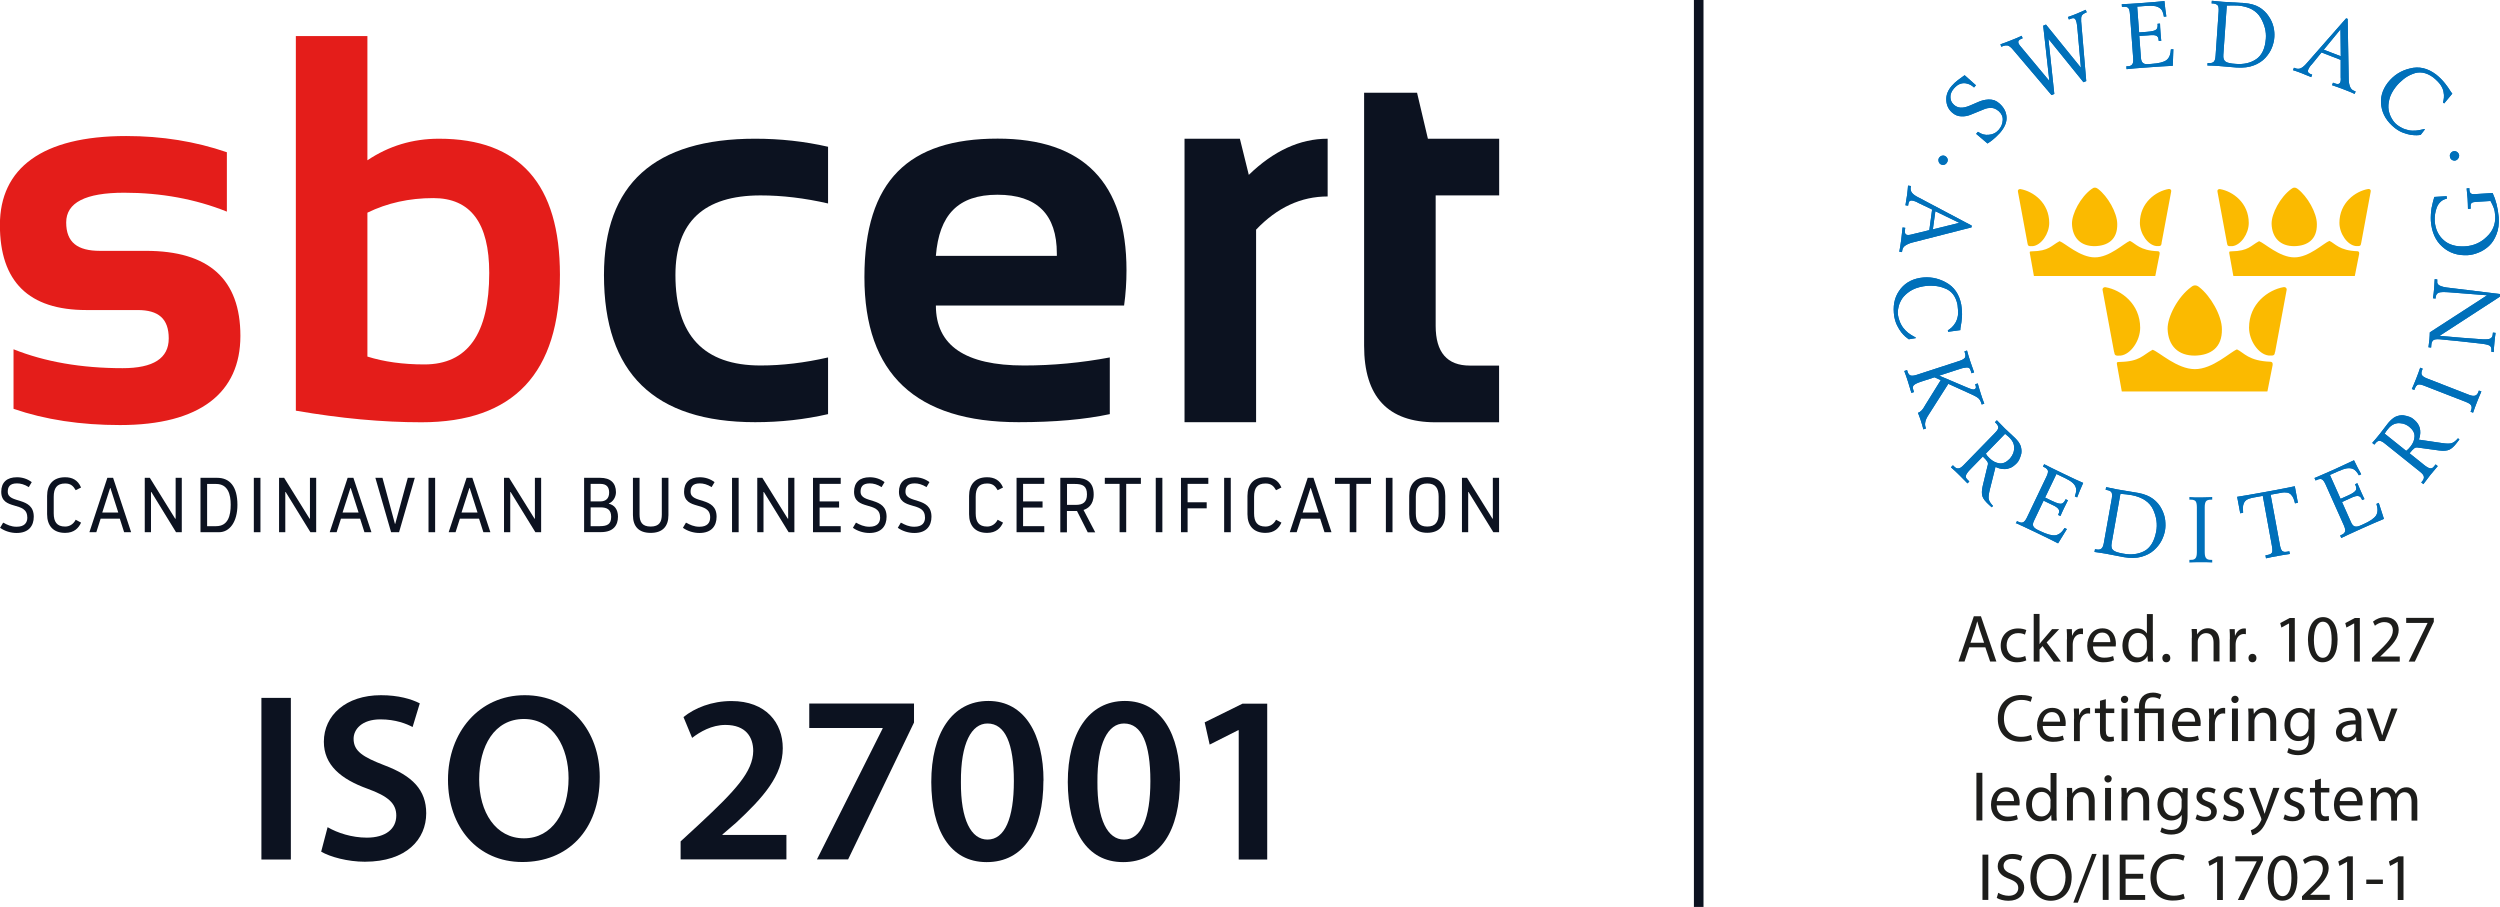 <svg xmlns="http://www.w3.org/2000/svg" id="uuid-25019035-9148-4d5d-b756-d64aaafd45e7" viewBox="0 0 260.61 94.54"><defs><style>.uuid-c974039b-dd9d-4a80-bead-611f4730458f{fill:#e41d1a;}.uuid-00183e82-e73e-46ce-a7f1-c16fc6b28520{fill:#0070ba;}.uuid-400272ee-2124-4637-8cbe-dbf1aaa03e18{fill:none;stroke:#0c1220;stroke-miterlimit:10;}.uuid-a53d6b7b-5f1f-4592-a9a4-2c202bcff5f6{fill:#fbba00;}.uuid-16b16833-4fef-4b30-b17d-3128bf346842{fill:#0c1220;}.uuid-b792b3c5-1734-4a37-ad43-529261c8453e{fill:#1d1d1b;}</style></defs><g><line class="uuid-400272ee-2124-4637-8cbe-dbf1aaa03e18" x1="177.08" y1="94.54" x2="177.08"></line><g><g><g><path class="uuid-00183e82-e73e-46ce-a7f1-c16fc6b28520" d="M221.69,7.21c.33-.04,1.09-.11,2.27-.19,1.07-.08,1.92-.13,2.54-.16,.02-.57,.04-1.15,.06-1.73l-.26,.02c-.02,.52-.17,.89-.45,1.11-.28,.22-.81,.35-1.57,.4l-.25,.02c-.29,.03-.5,0-.62-.1-.13-.09-.21-.27-.23-.55l-.17-2.28,.89-.06c.14-.01,.26-.02,.36-.03,.1,0,.18,0,.26,0,.15,.02,.26,.05,.32,.1,.07,.05,.13,.12,.15,.2,.02,.08,.03,.19,.05,.31l.26-.02c-.03-.2-.05-.48-.08-.86-.03-.41-.05-.72-.05-.93l-.26,.02c.03,.27,0,.47-.12,.59-.13,.13-.46,.21-1,.25l-.8,.06-.2-2.69,.89-.07c.41-.03,.74-.02,.98,.02,.23,.05,.41,.14,.53,.24,.13,.11,.21,.23,.26,.38,.06,.15,.1,.31,.12,.48l.26-.02c-.08-.5-.15-1.03-.2-1.61-.5,.06-1.22,.12-2.17,.19-1.08,.08-1.83,.13-2.28,.14l.02,.28h.17c.21-.03,.37,0,.48,.1,.1,.1,.16,.31,.18,.62l.34,4.64c.02,.3,0,.5-.09,.62-.09,.13-.24,.2-.45,.21h-.17l.02,.29h0Z"></path><path class="uuid-00183e82-e73e-46ce-a7f1-c16fc6b28520" d="M221.69,7.21c.33-.04,1.09-.11,2.27-.19,1.07-.08,1.92-.13,2.54-.16,.02-.57,.04-1.15,.06-1.73l-.26,.02c-.02,.52-.17,.89-.45,1.11-.28,.22-.81,.35-1.57,.4l-.25,.02c-.29,.03-.5,0-.62-.1-.13-.09-.21-.27-.23-.55l-.17-2.28,.89-.06c.14-.01,.26-.02,.36-.03,.1,0,.18,0,.26,0,.15,.02,.26,.05,.32,.1,.07,.05,.13,.12,.15,.2,.02,.08,.03,.19,.05,.31l.26-.02c-.03-.2-.05-.48-.08-.86-.03-.41-.05-.72-.05-.93l-.26,.02c.03,.27,0,.47-.12,.59-.13,.13-.46,.21-1,.25l-.8,.06-.2-2.69,.89-.07c.41-.03,.74-.02,.98,.02,.23,.05,.41,.14,.53,.24,.13,.11,.21,.23,.26,.38,.06,.15,.1,.31,.12,.48l.26-.02c-.08-.5-.15-1.03-.2-1.61-.5,.06-1.22,.12-2.17,.19-1.08,.08-1.83,.13-2.28,.14l.02,.28h.17c.21-.03,.37,0,.48,.1,.1,.1,.16,.31,.18,.62l.34,4.64c.02,.3,0,.5-.09,.62-.09,.13-.24,.2-.45,.21h-.17l.02,.29h0Z"></path></g><g><path class="uuid-00183e82-e73e-46ce-a7f1-c16fc6b28520" d="M218.35,57.54c.35,.04,.74,.11,1.18,.18,.67,.13,1.29,.25,1.87,.36,.7,.12,1.31,.11,1.83-.04,.51-.14,.94-.36,1.28-.66,.34-.3,.61-.63,.81-1.01,.19-.37,.31-.73,.37-1.07,.06-.32,.06-.68,.02-1.07-.05-.4-.17-.79-.38-1.18-.2-.4-.49-.74-.88-1.04-.39-.29-.9-.5-1.52-.62-.73-.12-1.47-.24-2.21-.37-.43-.08-.82-.16-1.17-.24l-.05,.28,.17,.03c.21,.04,.36,.11,.44,.23,.07,.13,.08,.34,.03,.65l-.83,4.64c-.05,.3-.14,.49-.25,.58-.12,.1-.29,.13-.5,.09l-.17-.03-.05,.28h0Zm2.71-6.06c.4,.03,.79,.07,1.18,.14,1.12,.22,1.86,.73,2.22,1.52,.35,.77,.45,1.52,.31,2.27-.2,1.03-.62,1.72-1.26,2.05-.62,.32-1.36,.41-2.19,.25-.52-.09-.86-.2-1.03-.35-.18-.15-.23-.4-.16-.76l.91-5.12h0Z"></path><path class="uuid-00183e82-e73e-46ce-a7f1-c16fc6b28520" d="M218.35,57.54c.35,.04,.74,.11,1.18,.18,.67,.13,1.29,.25,1.87,.36,.7,.12,1.31,.11,1.83-.04,.51-.14,.94-.36,1.28-.66,.34-.3,.61-.63,.81-1.01,.19-.37,.31-.73,.37-1.07,.06-.32,.06-.68,.02-1.07-.05-.4-.17-.79-.38-1.18-.2-.4-.49-.74-.88-1.04-.39-.29-.9-.5-1.52-.62-.73-.12-1.47-.24-2.21-.37-.43-.08-.82-.16-1.17-.24l-.05,.28,.17,.03c.21,.04,.36,.11,.44,.23,.07,.13,.08,.34,.03,.65l-.83,4.64c-.05,.3-.14,.49-.25,.58-.12,.1-.29,.13-.5,.09l-.17-.03-.05,.28h0Zm2.71-6.06c.4,.03,.79,.07,1.18,.14,1.12,.22,1.86,.73,2.22,1.52,.35,.77,.45,1.52,.31,2.27-.2,1.03-.62,1.72-1.26,2.05-.62,.32-1.36,.41-2.19,.25-.52-.09-.86-.2-1.03-.35-.18-.15-.23-.4-.16-.76l.91-5.12h0Z"></path></g><g><path class="uuid-00183e82-e73e-46ce-a7f1-c16fc6b28520" d="M210.14,54.53c.31,.13,1.01,.45,2.09,.97,.98,.47,1.75,.85,2.31,1.14,.3-.49,.61-.99,.92-1.49l-.24-.11c-.27,.45-.59,.7-.95,.76-.36,.05-.89-.1-1.58-.43l-.23-.11c-.27-.12-.43-.26-.5-.4-.07-.14-.05-.34,.08-.59l.99-2.08,.81,.39c.13,.06,.24,.11,.33,.16,.08,.05,.16,.09,.22,.14,.12,.09,.2,.17,.23,.25,.04,.08,.05,.16,.04,.25-.02,.08-.06,.18-.11,.3l.24,.11c.07-.19,.2-.45,.36-.8,.18-.38,.32-.66,.42-.84l-.24-.11c-.11,.25-.24,.41-.41,.46-.17,.05-.51-.04-1-.28l-.73-.35,1.18-2.46,.82,.39c.38,.18,.66,.35,.85,.51,.18,.16,.29,.32,.34,.48,.06,.16,.07,.31,.04,.47-.03,.16-.07,.32-.13,.48l.24,.11c.18-.48,.39-.98,.63-1.51-.47-.2-1.13-.51-2-.93-.98-.47-1.67-.81-2.07-1.02l-.12,.25,.15,.07c.19,.09,.31,.21,.36,.34,.04,.14-.01,.35-.15,.64l-2.03,4.25c-.13,.27-.26,.44-.39,.5-.14,.07-.31,.05-.5-.05l-.15-.07-.12,.26h0Z"></path><path class="uuid-00183e82-e73e-46ce-a7f1-c16fc6b28520" d="M210.14,54.53c.31,.13,1.01,.45,2.09,.97,.98,.47,1.75,.85,2.31,1.14,.3-.49,.61-.99,.92-1.49l-.24-.11c-.27,.45-.59,.7-.95,.76-.36,.05-.89-.1-1.58-.43l-.23-.11c-.27-.12-.43-.26-.5-.4-.07-.14-.05-.34,.08-.59l.99-2.08,.81,.39c.13,.06,.24,.11,.33,.16,.08,.05,.16,.09,.22,.14,.12,.09,.2,.17,.23,.25,.04,.08,.05,.16,.04,.25-.02,.08-.06,.18-.11,.3l.24,.11c.07-.19,.2-.45,.36-.8,.18-.38,.32-.66,.42-.84l-.24-.11c-.11,.25-.24,.41-.41,.46-.17,.05-.51-.04-1-.28l-.73-.35,1.18-2.46,.82,.39c.38,.18,.66,.35,.85,.51,.18,.16,.29,.32,.34,.48,.06,.16,.07,.31,.04,.47-.03,.16-.07,.32-.13,.48l.24,.11c.18-.48,.39-.98,.63-1.51-.47-.2-1.13-.51-2-.93-.98-.47-1.67-.81-2.07-1.02l-.12,.25,.15,.07c.19,.09,.31,.21,.36,.34,.04,.14-.01,.35-.15,.64l-2.03,4.25c-.13,.27-.26,.44-.39,.5-.14,.07-.31,.05-.5-.05l-.15-.07-.12,.26h0Z"></path></g><g><path class="uuid-00183e82-e73e-46ce-a7f1-c16fc6b28520" d="M203.38,48.72c.27,.23,.56,.5,.87,.81,.29,.28,.57,.57,.85,.86l.19-.2-.19-.19c-.14-.13-.2-.26-.17-.41,.03-.15,.19-.39,.5-.7l1.27-1.3c.25,.24,.41,.43,.48,.55,.07,.12,.07,.27,0,.46l-.5,2.08c-.1,.45-.11,.81-.02,1.07,.09,.25,.29,.51,.58,.78,.13,.12,.25,.23,.38,.35l.14-.14c-.24-.25-.39-.48-.44-.68-.05-.2-.01-.53,.1-1l.6-2.39c.12,.06,.25,.11,.41,.16,.16,.05,.34,.07,.53,.07,.2,0,.4-.04,.62-.13,.21-.09,.42-.25,.64-.47,.2-.18,.36-.52,.49-1.01,.04-.24,.02-.5-.06-.78-.09-.27-.29-.55-.58-.84-.28-.26-.64-.6-1.08-1.01-.31-.31-.59-.59-.83-.85l-.2,.2,.12,.12c.15,.15,.23,.3,.23,.44,0,.14-.12,.33-.34,.55l-3.28,3.37c-.21,.22-.39,.33-.53,.34-.16,.02-.31-.05-.46-.21l-.12-.12-.2,.2h0Zm5.63-3.5c.15,.11,.29,.24,.45,.38,.23,.23,.38,.46,.45,.69,.06,.23,.07,.45,.03,.66-.03,.21-.1,.39-.2,.55-.1,.15-.18,.27-.26,.35-.35,.35-.7,.5-1.06,.45-.36-.05-.7-.22-1.01-.52-.19-.17-.32-.34-.4-.49l2.01-2.07h0Z"></path><path class="uuid-00183e82-e73e-46ce-a7f1-c16fc6b28520" d="M203.38,48.72c.27,.23,.56,.5,.87,.81,.29,.28,.57,.57,.85,.86l.19-.2-.19-.19c-.14-.13-.2-.26-.17-.41,.03-.15,.19-.39,.5-.7l1.27-1.3c.25,.24,.41,.43,.48,.55,.07,.12,.07,.27,0,.46l-.5,2.08c-.1,.45-.11,.81-.02,1.07,.09,.25,.29,.51,.58,.78,.13,.12,.25,.23,.38,.35l.14-.14c-.24-.25-.39-.48-.44-.68-.05-.2-.01-.53,.1-1l.6-2.39c.12,.06,.25,.11,.41,.16,.16,.05,.34,.07,.53,.07,.2,0,.4-.04,.62-.13,.21-.09,.42-.25,.64-.47,.2-.18,.36-.52,.49-1.01,.04-.24,.02-.5-.06-.78-.09-.27-.29-.55-.58-.84-.28-.26-.64-.6-1.08-1.01-.31-.31-.59-.59-.83-.85l-.2,.2,.12,.12c.15,.15,.23,.3,.23,.44,0,.14-.12,.33-.34,.55l-3.28,3.37c-.21,.22-.39,.33-.53,.34-.16,.02-.31-.05-.46-.21l-.12-.12-.2,.2h0Zm5.63-3.5c.15,.11,.29,.24,.45,.38,.23,.23,.38,.46,.45,.69,.06,.23,.07,.45,.03,.66-.03,.21-.1,.39-.2,.55-.1,.15-.18,.27-.26,.35-.35,.35-.7,.5-1.06,.45-.36-.05-.7-.22-1.01-.52-.19-.17-.32-.34-.4-.49l2.01-2.07h0Z"></path></g><g><path class="uuid-00183e82-e73e-46ce-a7f1-c16fc6b28520" d="M198.51,38.68c.13,.33,.26,.71,.39,1.12,.12,.38,.24,.77,.35,1.16l.27-.09-.08-.26c-.06-.18-.05-.32,.04-.43,.1-.12,.35-.25,.77-.39l1.41-.46,.65,.3-1.56,2.51c-.1,.18-.19,.32-.26,.43-.08,.1-.14,.19-.2,.24-.11,.11-.23,.18-.35,.23,.11,.29,.22,.57,.31,.85,.09,.29,.18,.58,.25,.87l.27-.09-.04-.13c-.06-.17-.07-.35-.03-.54,.03-.2,.15-.47,.37-.8l2.03-3.19,2.42,1.1c.36,.16,.6,.3,.73,.42,.13,.12,.22,.28,.28,.48l.05,.16,.27-.09c-.13-.34-.26-.69-.37-1.05-.11-.35-.22-.71-.31-1.06l-.27,.09,.05,.16c.06,.19,.02,.31-.14,.37-.11,.03-.24,0-.41-.06-.17-.06-.29-.11-.38-.15l-2.87-1.22,2.15-.7c.22-.07,.4-.12,.55-.13,.14-.03,.25-.03,.32-.01,.08,.03,.13,.07,.18,.12,.03,.05,.06,.13,.09,.22l.08,.25,.27-.09c-.14-.38-.27-.76-.4-1.14-.14-.42-.25-.8-.34-1.14l-.27,.09,.05,.16c.07,.2,.07,.37,0,.5-.08,.12-.26,.23-.56,.33l-4.48,1.46c-.29,.09-.5,.11-.63,.06-.15-.06-.25-.19-.31-.4l-.05-.16-.27,.09h0Z"></path><path class="uuid-00183e82-e73e-46ce-a7f1-c16fc6b28520" d="M198.51,38.68c.13,.33,.26,.71,.39,1.12,.12,.38,.24,.77,.35,1.16l.27-.09-.08-.26c-.06-.18-.05-.32,.04-.43,.1-.12,.35-.25,.77-.39l1.41-.46,.65,.3-1.56,2.51c-.1,.18-.19,.32-.26,.43-.08,.1-.14,.19-.2,.24-.11,.11-.23,.18-.35,.23,.11,.29,.22,.57,.31,.85,.09,.29,.18,.58,.25,.87l.27-.09-.04-.13c-.06-.17-.07-.35-.03-.54,.03-.2,.15-.47,.37-.8l2.03-3.19,2.42,1.1c.36,.16,.6,.3,.73,.42,.13,.12,.22,.28,.28,.48l.05,.16,.27-.09c-.13-.34-.26-.69-.37-1.05-.11-.35-.22-.71-.31-1.06l-.27,.09,.05,.16c.06,.19,.02,.31-.14,.37-.11,.03-.24,0-.41-.06-.17-.06-.29-.11-.38-.15l-2.87-1.22,2.15-.7c.22-.07,.4-.12,.55-.13,.14-.03,.25-.03,.32-.01,.08,.03,.13,.07,.18,.12,.03,.05,.06,.13,.09,.22l.08,.25,.27-.09c-.14-.38-.27-.76-.4-1.14-.14-.42-.25-.8-.34-1.14l-.27,.09,.05,.16c.07,.2,.07,.37,0,.5-.08,.12-.26,.23-.56,.33l-4.48,1.46c-.29,.09-.5,.11-.63,.06-.15-.06-.25-.19-.31-.4l-.05-.16-.27,.09h0Z"></path></g><g><path class="uuid-00183e82-e73e-46ce-a7f1-c16fc6b28520" d="M204.35,34.41c0-.12,.02-.29,.06-.48,.04-.18,.08-.47,.11-.86,.03-.4,0-.84-.07-1.31-.21-1.09-.74-1.86-1.6-2.32-.85-.47-1.75-.63-2.71-.47-.97,.17-1.69,.63-2.18,1.37-.5,.73-.66,1.63-.49,2.68,.07,.36,.17,.67,.31,.94,.13,.26,.27,.48,.41,.67,.16,.2,.3,.35,.44,.47,.14,.12,.26,.21,.35,.27l.72-.12v-.07c-.16-.08-.33-.17-.51-.29-.19-.11-.37-.26-.55-.44-.18-.18-.34-.39-.47-.64-.07-.13-.13-.27-.18-.43-.06-.15-.1-.32-.13-.5-.04-.25-.03-.52,.04-.82,.05-.3,.18-.6,.37-.91,.19-.29,.47-.55,.83-.79,.36-.24,.82-.41,1.38-.51,.36-.06,.73-.08,1.12-.05,.38,.02,.74,.1,1.08,.24,.74,.25,1.2,.83,1.38,1.74,.06,.44,.08,.81,.04,1.12-.05,.3-.14,.55-.26,.75-.12,.2-.25,.36-.39,.49-.15,.13-.28,.23-.4,.3l.03,.15,1.3-.18h0Z"></path><path class="uuid-00183e82-e73e-46ce-a7f1-c16fc6b28520" d="M204.35,34.41c0-.12,.02-.29,.06-.48,.04-.18,.08-.47,.11-.86,.03-.4,0-.84-.07-1.31-.21-1.09-.74-1.86-1.6-2.32-.85-.47-1.75-.63-2.71-.47-.97,.17-1.69,.63-2.18,1.37-.5,.73-.66,1.63-.49,2.68,.07,.36,.17,.67,.31,.94,.13,.26,.27,.48,.41,.67,.16,.2,.3,.35,.44,.47,.14,.12,.26,.21,.35,.27l.72-.12v-.07c-.16-.08-.33-.17-.51-.29-.19-.11-.37-.26-.55-.44-.18-.18-.34-.39-.47-.64-.07-.13-.13-.27-.18-.43-.06-.15-.1-.32-.13-.5-.04-.25-.03-.52,.04-.82,.05-.3,.18-.6,.37-.91,.19-.29,.47-.55,.83-.79,.36-.24,.82-.41,1.38-.51,.36-.06,.73-.08,1.12-.05,.38,.02,.74,.1,1.08,.24,.74,.25,1.2,.83,1.38,1.74,.06,.44,.08,.81,.04,1.12-.05,.3-.14,.55-.26,.75-.12,.2-.25,.36-.39,.49-.15,.13-.28,.23-.4,.3l.03,.15,1.3-.18h0Z"></path></g><g><path class="uuid-00183e82-e73e-46ce-a7f1-c16fc6b28520" d="M201.49,23.91l.26-1.89,2.49,1.21-2.75,.68h0Zm-2.59-4.56c-.01,.24-.05,.55-.09,.92-.06,.44-.12,.81-.18,1.13l.28,.04,.03-.2c.02-.14,.06-.23,.14-.28,.06-.05,.13-.07,.22-.06,.24,.04,.46,.12,.67,.25l1.44,.69-.29,2.15-1.81,.44s-.12,.04-.22,.05c-.11,.02-.2,.02-.27,.01-.2-.03-.29-.21-.24-.51l.03-.23-.28-.04c-.03,.35-.08,.78-.14,1.28-.07,.49-.13,.9-.2,1.25l.28,.04,.03-.19c.03-.21,.14-.38,.33-.5,.19-.13,.42-.23,.72-.31l6.17-1.58,.02-.18-5.46-2.89c-.37-.18-.62-.35-.75-.51-.14-.17-.19-.38-.15-.62l.02-.11-.28-.04h0Z"></path><path class="uuid-00183e82-e73e-46ce-a7f1-c16fc6b28520" d="M201.49,23.91l.26-1.89,2.49,1.21-2.75,.68h0Zm-2.59-4.56c-.01,.24-.05,.55-.09,.92-.06,.44-.12,.81-.18,1.13l.28,.04,.03-.2c.02-.14,.06-.23,.14-.28,.06-.05,.13-.07,.22-.06,.24,.04,.46,.12,.67,.25l1.44,.69-.29,2.15-1.81,.44s-.12,.04-.22,.05c-.11,.02-.2,.02-.27,.01-.2-.03-.29-.21-.24-.51l.03-.23-.28-.04c-.03,.35-.08,.78-.14,1.28-.07,.49-.13,.9-.2,1.25l.28,.04,.03-.19c.03-.21,.14-.38,.33-.5,.19-.13,.42-.23,.72-.31l6.17-1.58,.02-.18-5.46-2.89c-.37-.18-.62-.35-.75-.51-.14-.17-.19-.38-.15-.62l.02-.11-.28-.04h0Z"></path></g><path class="uuid-00183e82-e73e-46ce-a7f1-c16fc6b28520" d="M228.23,58.64c.35-.02,.75-.03,1.19-.03,.41,0,.81,0,1.19,.03v-.28h-.17c-.21,0-.36-.05-.46-.17-.1-.11-.15-.32-.15-.62v-4.7c0-.31,.05-.52,.15-.63,.1-.1,.25-.15,.46-.15h.17v-.28c-.38,.02-.78,.03-1.19,.03-.44,0-.84,0-1.19-.03v.28h.17c.22,0,.37,.05,.47,.15,.09,.11,.14,.32,.14,.63v4.7c0,.3-.05,.51-.14,.62-.1,.12-.26,.18-.47,.17h-.17v.28h0Z"></path><g><path class="uuid-00183e82-e73e-46ce-a7f1-c16fc6b28520" d="M236.23,58.2c.35-.08,.76-.17,1.23-.25,.47-.09,.88-.15,1.24-.2l-.05-.28-.22,.04c-.25,.05-.42,.02-.53-.08-.1-.1-.19-.33-.25-.71l-.95-5.15,1.09-.2c.25-.05,.46-.05,.64-.02,.16,.03,.3,.11,.4,.22,.11,.11,.19,.24,.25,.38,.06,.16,.12,.33,.16,.52l.3-.06-.32-1.72c-.59,.13-1.59,.32-3,.58-1.47,.27-2.48,.44-3.01,.52l.32,1.72,.3-.06c-.01-.19-.02-.38-.02-.55,0-.16,.04-.3,.1-.45,.06-.14,.16-.26,.3-.35,.14-.09,.34-.16,.58-.21l1.09-.2,.94,5.15c.07,.37,.08,.62,.03,.75-.07,.14-.22,.22-.47,.26l-.22,.04,.05,.28h0Z"></path><path class="uuid-00183e82-e73e-46ce-a7f1-c16fc6b28520" d="M236.23,58.2c.35-.08,.76-.17,1.23-.25,.47-.09,.88-.15,1.24-.2l-.05-.28-.22,.04c-.25,.05-.42,.02-.53-.08-.1-.1-.19-.33-.25-.71l-.95-5.15,1.09-.2c.25-.05,.46-.05,.64-.02,.16,.03,.3,.11,.4,.22,.11,.11,.19,.24,.25,.38,.06,.16,.12,.33,.16,.52l.3-.06-.32-1.72c-.59,.13-1.59,.32-3,.58-1.47,.27-2.48,.44-3.01,.52l.32,1.72,.3-.06c-.01-.19-.02-.38-.02-.55,0-.16,.04-.3,.1-.45,.06-.14,.16-.26,.3-.35,.14-.09,.34-.16,.58-.21l1.09-.2,.94,5.15c.07,.37,.08,.62,.03,.75-.07,.14-.22,.22-.47,.26l-.22,.04,.05,.28h0Z"></path></g><g><path class="uuid-00183e82-e73e-46ce-a7f1-c16fc6b28520" d="M244.05,56.09c.3-.15,1-.48,2.09-.97,.99-.44,1.78-.79,2.37-1.03-.18-.55-.36-1.11-.54-1.67l-.24,.11c.16,.5,.15,.9-.04,1.21-.2,.3-.65,.61-1.35,.92l-.23,.1c-.27,.13-.47,.16-.63,.12-.15-.04-.29-.18-.4-.44l-.94-2.11,.82-.37c.13-.06,.24-.11,.33-.15,.09-.03,.18-.06,.25-.08,.15-.04,.26-.04,.34-.01,.09,.02,.16,.07,.21,.13,.05,.07,.1,.17,.15,.28l.24-.11c-.09-.18-.22-.44-.37-.79-.17-.38-.29-.67-.37-.86l-.24,.11c.13,.25,.15,.45,.09,.61-.08,.16-.36,.36-.86,.58l-.74,.33-1.11-2.49,.83-.37c.38-.17,.7-.28,.94-.32,.24-.03,.44-.01,.59,.05,.16,.06,.28,.15,.38,.27,.11,.12,.2,.26,.28,.41l.24-.11c-.25-.45-.5-.93-.75-1.46-.46,.22-1.12,.53-2,.93-.99,.44-1.7,.75-2.12,.92l.12,.26,.15-.07c.2-.09,.36-.11,.49-.06,.13,.06,.26,.24,.39,.52l1.92,4.3c.12,.28,.16,.48,.12,.62-.04,.15-.16,.27-.36,.35l-.15,.07,.11,.26h0Z"></path><path class="uuid-00183e82-e73e-46ce-a7f1-c16fc6b28520" d="M244.05,56.09c.3-.15,1-.48,2.09-.97,.99-.44,1.78-.79,2.37-1.03-.18-.55-.36-1.11-.54-1.67l-.24,.11c.16,.5,.15,.9-.04,1.21-.2,.3-.65,.61-1.35,.92l-.23,.1c-.27,.13-.47,.16-.63,.12-.15-.04-.29-.18-.4-.44l-.94-2.11,.82-.37c.13-.06,.24-.11,.33-.15,.09-.03,.18-.06,.25-.08,.15-.04,.26-.04,.34-.01,.09,.02,.16,.07,.21,.13,.05,.07,.1,.17,.15,.28l.24-.11c-.09-.18-.22-.44-.37-.79-.17-.38-.29-.67-.37-.86l-.24,.11c.13,.25,.15,.45,.09,.61-.08,.16-.36,.36-.86,.58l-.74,.33-1.11-2.49,.83-.37c.38-.17,.7-.28,.94-.32,.24-.03,.44-.01,.59,.05,.16,.06,.28,.15,.38,.27,.11,.12,.2,.26,.28,.41l.24-.11c-.25-.45-.5-.93-.75-1.46-.46,.22-1.12,.53-2,.93-.99,.44-1.7,.75-2.12,.92l.12,.26,.15-.07c.2-.09,.36-.11,.49-.06,.13,.06,.26,.24,.39,.52l1.92,4.3c.12,.28,.16,.48,.12,.62-.04,.15-.16,.27-.36,.35l-.15,.07,.11,.26h0Z"></path></g><g><path class="uuid-00183e82-e73e-46ce-a7f1-c16fc6b28520" d="M252.62,50.47c.21-.29,.45-.6,.72-.95,.25-.31,.51-.62,.78-.93l-.22-.18-.17,.21c-.11,.15-.24,.22-.39,.2-.16-.01-.4-.15-.74-.43l-1.42-1.14c.22-.27,.39-.45,.51-.53,.11-.08,.26-.09,.46-.05l2.12,.29c.46,.06,.82,.03,1.07-.09,.24-.12,.48-.33,.72-.65,.1-.14,.21-.27,.32-.41l-.15-.12c-.23,.27-.44,.43-.64,.5-.19,.07-.53,.07-1,0l-2.44-.36c.05-.12,.09-.26,.12-.43,.03-.17,.04-.35,.02-.53-.02-.2-.08-.4-.19-.6-.11-.2-.29-.4-.53-.59-.2-.18-.55-.31-1.05-.39-.24-.02-.5,.03-.77,.14-.26,.12-.52,.34-.79,.66-.23,.31-.53,.7-.9,1.17-.27,.34-.53,.65-.77,.91l.22,.18,.11-.13c.13-.17,.27-.26,.41-.27,.14,0,.34,.09,.58,.29l3.67,2.94c.24,.19,.37,.35,.39,.5,.03,.15-.02,.31-.16,.48l-.11,.13,.22,.18h0Zm-4.03-5.27c.09-.16,.21-.32,.34-.48,.2-.25,.42-.42,.64-.51,.22-.09,.44-.12,.65-.09,.21,.01,.4,.06,.56,.14,.16,.08,.29,.16,.37,.23,.38,.31,.57,.65,.55,1.01-.01,.36-.15,.72-.42,1.05-.15,.2-.31,.35-.45,.45l-2.25-1.8h0Z"></path><path class="uuid-00183e82-e73e-46ce-a7f1-c16fc6b28520" d="M252.62,50.47c.21-.29,.45-.6,.72-.95,.25-.31,.51-.62,.78-.93l-.22-.18-.17,.21c-.11,.15-.24,.22-.39,.2-.16-.01-.4-.15-.74-.43l-1.42-1.14c.22-.27,.39-.45,.51-.53,.11-.08,.26-.09,.46-.05l2.12,.29c.46,.06,.82,.03,1.07-.09,.24-.12,.48-.33,.72-.65,.1-.14,.21-.27,.32-.41l-.15-.12c-.23,.27-.44,.43-.64,.5-.19,.07-.53,.07-1,0l-2.44-.36c.05-.12,.09-.26,.12-.43,.03-.17,.04-.35,.02-.53-.02-.2-.08-.4-.19-.6-.11-.2-.29-.4-.53-.59-.2-.18-.55-.31-1.05-.39-.24-.02-.5,.03-.77,.14-.26,.12-.52,.34-.79,.66-.23,.31-.53,.7-.9,1.17-.27,.34-.53,.65-.77,.91l.22,.18,.11-.13c.13-.17,.27-.26,.41-.27,.14,0,.34,.09,.58,.29l3.67,2.94c.24,.19,.37,.35,.39,.5,.03,.15-.02,.31-.16,.48l-.11,.13,.22,.18h0Zm-4.03-5.27c.09-.16,.21-.32,.34-.48,.2-.25,.42-.42,.64-.51,.22-.09,.44-.12,.65-.09,.21,.01,.4,.06,.56,.14,.16,.08,.29,.16,.37,.23,.38,.31,.57,.65,.55,1.01-.01,.36-.15,.72-.42,1.05-.15,.2-.31,.35-.45,.45l-2.25-1.8h0Z"></path></g><g><path class="uuid-00183e82-e73e-46ce-a7f1-c16fc6b28520" d="M257.8,43.03c.11-.34,.25-.71,.41-1.12,.15-.38,.3-.75,.46-1.1l-.26-.1-.06,.16c-.07,.2-.18,.32-.33,.37-.14,.05-.35,.03-.63-.08l-4.39-1.71c-.29-.11-.47-.24-.54-.37-.06-.13-.05-.29,.03-.49l.06-.16-.26-.1c-.12,.37-.26,.74-.41,1.12-.16,.41-.31,.77-.46,1.1l.26,.1,.06-.16c.08-.2,.18-.33,.31-.39,.14-.05,.35-.01,.64,.1l4.39,1.71c.28,.11,.46,.23,.52,.35,.08,.14,.07,.31,0,.5l-.06,.16,.26,.1h0Z"></path><path class="uuid-00183e82-e73e-46ce-a7f1-c16fc6b28520" d="M257.8,43.03c.11-.34,.25-.71,.41-1.12,.15-.38,.3-.75,.46-1.1l-.26-.1-.06,.16c-.07,.2-.18,.32-.33,.37-.14,.05-.35,.03-.63-.08l-4.39-1.71c-.29-.11-.47-.24-.54-.37-.06-.13-.05-.29,.03-.49l.06-.16-.26-.1c-.12,.37-.26,.74-.41,1.12-.16,.41-.31,.77-.46,1.1l.26,.1,.06-.16c.08-.2,.18-.33,.31-.39,.14-.05,.35-.01,.64,.1l4.39,1.71c.28,.11,.46,.23,.52,.35,.08,.14,.07,.31,0,.5l-.06,.16,.26,.1h0Z"></path></g><g><path class="uuid-00183e82-e73e-46ce-a7f1-c16fc6b28520" d="M259.96,36.73c.01-.31,.03-.65,.07-1.02,.03-.36,.07-.7,.12-1.01l-.28-.03-.02,.19c-.01,.21-.1,.35-.25,.43-.16,.08-.43,.1-.81,.08-1.49-.1-2.97-.22-4.45-.36v-.02l6.25-4.06,.03-.28-5.57-.68c-.24-.03-.42-.08-.56-.13-.14-.05-.24-.1-.3-.16-.06-.06-.1-.13-.12-.2,0-.07,0-.14,0-.2v-.15l-.27-.03c-.01,.34-.03,.67-.06,1-.03,.36-.07,.69-.12,.99l.28,.03v-.11c.02-.25,.12-.41,.31-.5,.19-.07,.55-.08,1.09-.04l3.94,.31v.02l-5.95,3.85c0,.23-.02,.48-.04,.74-.03,.29-.06,.56-.1,.81l.28,.03,.02-.26c.01-.23,.08-.4,.2-.5,.12-.1,.36-.13,.7-.1,1.32,.12,2.72,.27,4.19,.44,.48,.05,.81,.12,.97,.21,.16,.09,.22,.26,.2,.5v.15l.26,.03h0Z"></path><path class="uuid-00183e82-e73e-46ce-a7f1-c16fc6b28520" d="M259.96,36.73c.01-.31,.03-.65,.07-1.02,.03-.36,.07-.7,.12-1.01l-.28-.03-.02,.19c-.01,.21-.1,.35-.25,.43-.16,.08-.43,.1-.81,.08-1.49-.1-2.97-.22-4.45-.36v-.02l6.25-4.06,.03-.28-5.57-.68c-.24-.03-.42-.08-.56-.13-.14-.05-.24-.1-.3-.16-.06-.06-.1-.13-.12-.2,0-.07,0-.14,0-.2v-.15l-.27-.03c-.01,.34-.03,.67-.06,1-.03,.36-.07,.69-.12,.99l.28,.03v-.11c.02-.25,.12-.41,.31-.5,.19-.07,.55-.08,1.09-.04l3.94,.31v.02l-5.95,3.85c0,.23-.02,.48-.04,.74-.03,.29-.06,.56-.1,.81l.28,.03,.02-.26c.01-.23,.08-.4,.2-.5,.12-.1,.36-.13,.7-.1,1.32,.12,2.72,.27,4.19,.44,.48,.05,.81,.12,.97,.21,.16,.09,.22,.26,.2,.5v.15l.26,.03h0Z"></path></g><g><path class="uuid-00183e82-e73e-46ce-a7f1-c16fc6b28520" d="M253.76,20.54c-.1,.32-.19,.69-.28,1.12-.07,.44-.1,.9-.08,1.37,.09,1.17,.49,2.07,1.21,2.7,.71,.64,1.6,.93,2.65,.87,.35-.02,.72-.11,1.11-.27,.39-.15,.76-.39,1.09-.69,.33-.31,.59-.71,.78-1.21,.2-.49,.28-1.08,.24-1.77-.09-.98-.3-1.82-.64-2.54l-1.91,.12c-.2,.01-.33-.03-.4-.12-.07-.08-.1-.19-.11-.3v-.2l-.29,.02c.04,.35,.07,.71,.1,1.07,.02,.39,.04,.74,.04,1.07l.28-.02v-.13c-.02-.24,.01-.39,.1-.47,.1-.07,.22-.1,.37-.11l1.6-.1c.15,.28,.27,.52,.34,.73,.08,.21,.13,.49,.15,.83,.04,.87-.25,1.59-.89,2.18-.61,.6-1.36,.93-2.24,.99-.96,.06-1.72-.17-2.26-.66-.54-.49-.84-1.13-.91-1.93-.03-.53,.04-1.02,.22-1.49,.09-.22,.22-.41,.4-.58,.17-.16,.39-.26,.64-.31l-.02-.26-1.3,.08h0Z"></path><path class="uuid-00183e82-e73e-46ce-a7f1-c16fc6b28520" d="M253.76,20.54c-.1,.32-.19,.69-.28,1.12-.07,.44-.1,.9-.08,1.37,.09,1.17,.49,2.07,1.21,2.7,.71,.64,1.6,.93,2.65,.87,.35-.02,.72-.11,1.11-.27,.39-.15,.76-.39,1.09-.69,.33-.31,.59-.71,.78-1.21,.2-.49,.28-1.08,.24-1.77-.09-.98-.3-1.82-.64-2.54l-1.91,.12c-.2,.01-.33-.03-.4-.12-.07-.08-.1-.19-.11-.3v-.2l-.29,.02c.04,.35,.07,.71,.1,1.07,.02,.39,.04,.74,.04,1.07l.28-.02v-.13c-.02-.24,.01-.39,.1-.47,.1-.07,.22-.1,.37-.11l1.6-.1c.15,.28,.27,.52,.34,.73,.08,.21,.13,.49,.15,.83,.04,.87-.25,1.59-.89,2.18-.61,.6-1.36,.93-2.24,.99-.96,.06-1.72-.17-2.26-.66-.54-.49-.84-1.13-.91-1.93-.03-.53,.04-1.02,.22-1.49,.09-.22,.22-.41,.4-.58,.17-.16,.39-.26,.64-.31l-.02-.26-1.3,.08h0Z"></path></g><g><path class="uuid-00183e82-e73e-46ce-a7f1-c16fc6b28520" d="M230.11,6.83c.35,0,.74,.02,1.18,.05,.67,.05,1.3,.11,1.87,.16,.7,.04,1.3-.03,1.8-.23,.49-.19,.89-.45,1.19-.78,.3-.33,.54-.69,.69-1.08,.15-.38,.23-.75,.25-1.09,.02-.32,0-.68-.09-1.05-.09-.39-.26-.76-.5-1.11-.24-.37-.56-.68-.98-.94-.42-.25-.94-.39-1.56-.44-.74-.04-1.47-.08-2.22-.13-.43-.03-.83-.07-1.17-.11l-.02,.28h.17c.21,.03,.36,.09,.46,.19,.09,.11,.12,.33,.1,.64l-.32,4.64c-.02,.3-.08,.5-.18,.6-.11,.11-.27,.16-.48,.14h-.17l-.02,.27h0Zm2.02-6.25c.39-.02,.79-.01,1.17,0,1.13,.1,1.91,.52,2.35,1.26,.42,.72,.61,1.45,.55,2.19-.08,1.04-.42,1.75-1.02,2.15-.58,.39-1.29,.55-2.13,.48-.51-.03-.86-.11-1.04-.23-.19-.13-.27-.37-.24-.72l.36-5.14h0Z"></path><path class="uuid-00183e82-e73e-46ce-a7f1-c16fc6b28520" d="M230.11,6.83c.35,0,.74,.02,1.18,.05,.67,.05,1.3,.11,1.87,.16,.7,.04,1.3-.03,1.8-.23,.49-.19,.89-.45,1.19-.78,.3-.33,.54-.69,.69-1.08,.15-.38,.23-.75,.25-1.09,.02-.32,0-.68-.09-1.05-.09-.39-.26-.76-.5-1.11-.24-.37-.56-.68-.98-.94-.42-.25-.94-.39-1.56-.44-.74-.04-1.47-.08-2.22-.13-.43-.03-.83-.07-1.17-.11l-.02,.28h.17c.21,.03,.36,.09,.46,.19,.09,.11,.12,.33,.1,.64l-.32,4.64c-.02,.3-.08,.5-.18,.6-.11,.11-.27,.16-.48,.14h-.17l-.02,.27h0Zm2.02-6.25c.39-.02,.79-.01,1.17,0,1.13,.1,1.91,.52,2.35,1.26,.42,.72,.61,1.45,.55,2.19-.08,1.04-.42,1.75-1.02,2.15-.58,.39-1.29,.55-2.13,.48-.51-.03-.86-.11-1.04-.23-.19-.13-.27-.37-.24-.72l.36-5.14h0Z"></path></g><g><path class="uuid-00183e82-e73e-46ce-a7f1-c16fc6b28520" d="M255.64,9.76c-.08-.09-.18-.22-.28-.39-.09-.16-.26-.39-.5-.7-.25-.31-.55-.62-.92-.91-.88-.66-1.78-.87-2.72-.62-.94,.22-1.7,.71-2.3,1.47-.59,.77-.82,1.59-.68,2.46,.13,.87,.6,1.63,1.43,2.29,.29,.22,.57,.38,.85,.48,.27,.1,.52,.17,.75,.21,.24,.04,.45,.05,.63,.05,.19,0,.33-.02,.44-.04l.44-.57-.05-.04c-.16,.04-.35,.08-.56,.12-.21,.04-.44,.06-.69,.05-.25,0-.5-.06-.77-.15-.14-.04-.28-.11-.42-.19-.15-.07-.29-.17-.43-.28-.19-.15-.37-.36-.52-.62-.16-.26-.27-.56-.34-.91-.05-.34-.03-.72,.08-1.13,.1-.42,.33-.85,.67-1.29,.22-.28,.48-.54,.78-.78,.29-.24,.61-.42,.95-.55,.71-.31,1.43-.19,2.17,.35,.34,.28,.6,.54,.77,.79,.16,.25,.27,.49,.3,.72,.05,.22,.06,.43,.04,.62-.03,.19-.05,.36-.09,.49l.12,.09,.83-1h0Z"></path><path class="uuid-00183e82-e73e-46ce-a7f1-c16fc6b28520" d="M255.64,9.76c-.08-.09-.18-.22-.28-.39-.09-.16-.26-.39-.5-.7-.25-.31-.55-.62-.92-.91-.88-.66-1.78-.87-2.72-.62-.94,.22-1.7,.71-2.3,1.47-.59,.77-.82,1.59-.68,2.46,.13,.87,.6,1.63,1.43,2.29,.29,.22,.57,.38,.85,.48,.27,.1,.52,.17,.75,.21,.24,.04,.45,.05,.63,.05,.19,0,.33-.02,.44-.04l.44-.57-.05-.04c-.16,.04-.35,.08-.56,.12-.21,.04-.44,.06-.69,.05-.25,0-.5-.06-.77-.15-.14-.04-.28-.11-.42-.19-.15-.07-.29-.17-.43-.28-.19-.15-.37-.36-.52-.62-.16-.26-.27-.56-.34-.91-.05-.34-.03-.72,.08-1.13,.1-.42,.33-.85,.67-1.29,.22-.28,.48-.54,.78-.78,.29-.24,.61-.42,.95-.55,.71-.31,1.43-.19,2.17,.35,.34,.28,.6,.54,.77,.79,.16,.25,.27,.49,.3,.72,.05,.22,.06,.43,.04,.62-.03,.19-.05,.36-.09,.49l.12,.09,.83-1h0Z"></path></g><g><path class="uuid-00183e82-e73e-46ce-a7f1-c16fc6b28520" d="M255.48,15.96c-.09,.11-.12,.23-.09,.36,.01,.13,.07,.23,.17,.32,.11,.08,.24,.11,.36,.1,.12-.02,.23-.08,.31-.19,.09-.11,.13-.24,.12-.37-.02-.12-.08-.23-.19-.32-.11-.08-.22-.12-.34-.1-.14,.01-.25,.08-.34,.19h0Z"></path><path class="uuid-00183e82-e73e-46ce-a7f1-c16fc6b28520" d="M255.48,15.96c-.09,.11-.12,.23-.09,.36,.01,.13,.07,.23,.17,.32,.11,.08,.24,.11,.36,.1,.12-.02,.23-.08,.31-.19,.09-.11,.13-.24,.12-.37-.02-.12-.08-.23-.19-.32-.11-.08-.22-.12-.34-.1-.14,.01-.25,.08-.34,.19h0Z"></path></g><g><path class="uuid-00183e82-e73e-46ce-a7f1-c16fc6b28520" d="M202.17,16.41c-.09,.11-.12,.23-.09,.36,.01,.13,.07,.23,.17,.32,.11,.08,.24,.11,.36,.1,.12-.02,.23-.08,.31-.19,.09-.11,.13-.24,.12-.36-.02-.12-.08-.23-.19-.32-.11-.08-.22-.12-.34-.1-.14,.01-.25,.08-.34,.19h0Z"></path><path class="uuid-00183e82-e73e-46ce-a7f1-c16fc6b28520" d="M202.17,16.41c-.09,.11-.12,.23-.09,.36,.01,.13,.07,.23,.17,.32,.11,.08,.24,.11,.36,.1,.12-.02,.23-.08,.31-.19,.09-.11,.13-.24,.12-.36-.02-.12-.08-.23-.19-.32-.11-.08-.22-.12-.34-.1-.14,.01-.25,.08-.34,.19h0Z"></path></g><g><path class="uuid-00183e82-e73e-46ce-a7f1-c16fc6b28520" d="M244,5.86l-1.76-.68,1.74-2.12,.03,2.8h0Zm-4.98,1.45c.23,.07,.52,.17,.86,.3,.41,.16,.75,.3,1.05,.43l.1-.26-.19-.07c-.13-.05-.2-.11-.23-.2-.04-.07-.04-.14,0-.23,.09-.22,.22-.42,.39-.58l1-1.23,2,.77v1.85s.02,.12,.01,.22c0,.11-.02,.2-.05,.27-.08,.19-.26,.23-.55,.12l-.21-.08-.1,.26c.33,.11,.73,.25,1.2,.43,.45,.17,.84,.33,1.16,.48l.1-.26-.18-.07c-.2-.08-.33-.22-.41-.44-.08-.21-.13-.46-.13-.76l-.11-6.29-.16-.06-4.03,4.59c-.26,.31-.48,.51-.67,.6-.19,.1-.4,.1-.63,0l-.11-.04-.1,.26h0Z"></path><path class="uuid-00183e82-e73e-46ce-a7f1-c16fc6b28520" d="M244,5.86l-1.76-.68,1.74-2.12,.03,2.8h0Zm-4.98,1.45c.23,.07,.52,.17,.86,.3,.41,.16,.75,.3,1.05,.43l.1-.26-.19-.07c-.13-.05-.2-.11-.23-.2-.04-.07-.04-.14,0-.23,.09-.22,.22-.42,.39-.58l1-1.23,2,.77v1.85s.02,.12,.01,.22c0,.11-.02,.2-.05,.27-.08,.19-.26,.23-.55,.12l-.21-.08-.1,.26c.33,.11,.73,.25,1.2,.43,.45,.17,.84,.33,1.16,.48l.1-.26-.18-.07c-.2-.08-.33-.22-.41-.44-.08-.21-.13-.46-.13-.76l-.11-6.29-.16-.06-4.03,4.59c-.26,.31-.48,.51-.67,.6-.19,.1-.4,.1-.63,0l-.11-.04-.1,.26h0Z"></path></g><g><path class="uuid-00183e82-e73e-46ce-a7f1-c16fc6b28520" d="M208.64,4.87l.17-.07c.15-.06,.31-.08,.47-.06,.16,.04,.33,.17,.52,.39l4.06,4.78,.29-.12-.61-5.71h.02l3.63,4.49,.29-.12-.53-6.23c0-.14,0-.26,0-.36,.01-.1,.04-.17,.07-.24,.08-.12,.21-.21,.36-.28l.15-.06-.11-.26c-.3,.14-.6,.27-.91,.4-.34,.14-.66,.26-.94,.35l.1,.26,.2-.08c.13-.05,.24-.07,.33-.05,.09,.03,.16,.11,.21,.25,.05,.11,.08,.25,.1,.42,.03,.17,.04,.31,.05,.43l.36,4.03h-.02l-3.62-4.47-.29,.12,.64,5.73h-.02l-2.88-3.46c-.16-.18-.26-.31-.3-.41-.05-.13-.05-.24,.02-.32,.06-.07,.15-.13,.25-.17l.15-.06-.1-.26c-.36,.17-.73,.33-1.1,.47-.4,.16-.77,.3-1.12,.42l.1,.26h0Z"></path><path class="uuid-00183e82-e73e-46ce-a7f1-c16fc6b28520" d="M208.64,4.87l.17-.07c.15-.06,.31-.08,.47-.06,.16,.04,.33,.17,.52,.39l4.06,4.78,.29-.12-.61-5.71h.02l3.63,4.49,.29-.12-.53-6.23c0-.14,0-.26,0-.36,.01-.1,.04-.17,.07-.24,.08-.12,.21-.21,.36-.28l.15-.06-.11-.26c-.3,.14-.6,.27-.91,.4-.34,.14-.66,.26-.94,.35l.1,.26,.2-.08c.13-.05,.24-.07,.33-.05,.09,.03,.16,.11,.21,.25,.05,.11,.08,.25,.1,.42,.03,.17,.04,.31,.05,.43l.36,4.03h-.02l-3.62-4.47-.29,.12,.64,5.73h-.02l-2.88-3.46c-.16-.18-.26-.31-.3-.41-.05-.13-.05-.24,.02-.32,.06-.07,.15-.13,.25-.17l.15-.06-.1-.26c-.36,.17-.73,.33-1.1,.47-.4,.16-.77,.3-1.12,.42l.1,.26h0Z"></path></g><g><path class="uuid-00183e82-e73e-46ce-a7f1-c16fc6b28520" d="M204.8,7.84c-.24,.17-.47,.34-.71,.52-.23,.18-.44,.37-.63,.59-.41,.47-.6,.97-.57,1.49,.02,.52,.22,.95,.6,1.29,.29,.26,.61,.39,.96,.4,.34,.02,.69-.04,1.05-.2l1.03-.42c.13-.06,.27-.12,.42-.17,.15-.05,.3-.08,.46-.09,.15-.02,.31,0,.47,.05,.16,.06,.32,.15,.48,.29,.3,.27,.44,.59,.41,.95-.02,.37-.16,.71-.43,1.01-.27,.3-.6,.47-1.01,.5-.39,.05-.77-.05-1.14-.31l-.19,.21,1.19,1.01c.32-.21,.6-.42,.84-.65,.23-.22,.37-.36,.43-.43,.51-.58,.75-1.14,.71-1.68-.03-.53-.27-.99-.72-1.4-.18-.16-.36-.27-.56-.35-.19-.06-.39-.08-.58-.08-.4,.02-.77,.11-1.11,.27l-.86,.37c-.38,.16-.7,.23-.97,.21-.26-.02-.49-.12-.69-.3-.24-.22-.36-.48-.36-.8-.01-.3,.11-.6,.36-.89,.23-.26,.46-.43,.69-.5,.22-.07,.43-.08,.62-.03,.2,.04,.36,.11,.49,.19,.14,.09,.24,.17,.3,.23l.2-.23-1.19-1.06h0Z"></path><path class="uuid-00183e82-e73e-46ce-a7f1-c16fc6b28520" d="M204.8,7.84c-.24,.17-.47,.34-.71,.52-.23,.18-.44,.37-.63,.59-.41,.47-.6,.97-.57,1.49,.02,.52,.22,.95,.6,1.29,.29,.26,.61,.39,.96,.4,.34,.02,.69-.04,1.05-.2l1.03-.42c.13-.06,.27-.12,.42-.17,.15-.05,.3-.08,.46-.09,.15-.02,.31,0,.47,.05,.16,.06,.32,.15,.48,.29,.3,.27,.44,.59,.41,.95-.02,.37-.16,.71-.43,1.01-.27,.3-.6,.47-1.01,.5-.39,.05-.77-.05-1.14-.31l-.19,.21,1.19,1.01c.32-.21,.6-.42,.84-.65,.23-.22,.37-.36,.43-.43,.51-.58,.75-1.14,.71-1.68-.03-.53-.27-.99-.72-1.4-.18-.16-.36-.27-.56-.35-.19-.06-.39-.08-.58-.08-.4,.02-.77,.11-1.11,.27l-.86,.37c-.38,.16-.7,.23-.97,.21-.26-.02-.49-.12-.69-.3-.24-.22-.36-.48-.36-.8-.01-.3,.11-.6,.36-.89,.23-.26,.46-.43,.69-.5,.22-.07,.43-.08,.62-.03,.2,.04,.36,.11,.49,.19,.14,.09,.24,.17,.3,.23l.2-.23-1.19-1.06h0Z"></path></g><path class="uuid-a53d6b7b-5f1f-4592-a9a4-2c202bcff5f6" d="M228.82,37.07c-1.75,.02-2.8-1.01-2.86-2.78-.02-1.27,1.07-3.36,2.46-4.37q.4-.34,.82,0c1.19,.91,2.38,2.98,2.38,4.39,.04,1.95-1.19,2.72-2.8,2.76h0Zm-8.43-.38c.06,.34,.08,.42,.67,.38,1.05-.12,2.04-1.55,2.04-2.9,0-2.5-1.99-3.95-3.61-4.23-.22-.02-.36,.14-.3,.34l1.19,6.41h0Zm16.77-.01c-.06,.34-.08,.42-.67,.38-1.05-.12-2.04-1.55-2.04-2.9,0-2.5,1.99-3.95,3.61-4.23,.22-.02,.36,.14,.3,.34l-1.19,6.41h0Zm-15.99,4.1s.01,.03,.04,.03h15.12s.03,0,.04-.03l.54-2.73q.04-.32-.22-.34c-2.3-.08-2.77-.95-3.5-1.29-.71,.28-2.54,2.07-4.39,2.06-1.85,0-3.72-1.79-4.4-2.02-1.05,.56-1.31,1.23-3.45,1.27-.32,0-.3,.06-.26,.32l.49,2.73h0Z"></path><path class="uuid-a53d6b7b-5f1f-4592-a9a4-2c202bcff5f6" d="M218.38,25.66c-1.46,.02-2.34-.85-2.39-2.32-.02-1.06,.89-2.8,2.05-3.64q.33-.28,.68,0c.99,.76,1.99,2.48,1.99,3.66,.03,1.62-.99,2.27-2.34,2.3h0Zm-7.03-.32c.05,.28,.07,.35,.56,.32,.88-.1,1.71-1.29,1.71-2.42,0-2.09-1.66-3.3-3.01-3.53-.18-.02-.3,.12-.25,.28l.99,5.35h0Zm13.99-.01c-.05,.28-.07,.35-.56,.32-.88-.1-1.71-1.29-1.71-2.42,0-2.09,1.66-3.3,3.01-3.53,.18-.02,.3,.12,.25,.28l-1,5.35h0Zm-13.33,3.42s0,.03,.03,.02h12.61s.03,0,.03-.02l.45-2.28q.03-.27-.18-.28c-1.92-.07-2.31-.8-2.92-1.08-.6,.23-2.12,1.73-3.66,1.72-1.54,0-3.11-1.49-3.67-1.69-.88,.46-1.09,1.03-2.88,1.06-.27,0-.25,.05-.21,.27l.41,2.28h0Z"></path><path class="uuid-a53d6b7b-5f1f-4592-a9a4-2c202bcff5f6" d="M239.19,25.66c-1.46,.02-2.34-.85-2.39-2.32-.02-1.06,.9-2.8,2.05-3.64q.33-.28,.68,0c.99,.76,1.99,2.48,1.99,3.66,.03,1.62-.99,2.27-2.33,2.3h0Zm-7.04-.32c.05,.28,.07,.35,.56,.32,.88-.1,1.71-1.29,1.71-2.42,0-2.09-1.66-3.3-3.01-3.53-.18-.02-.3,.12-.25,.28l.99,5.35h0Zm13.99-.01c-.05,.28-.07,.35-.56,.32-.88-.1-1.71-1.29-1.71-2.42,0-2.09,1.66-3.3,3.01-3.53,.18-.02,.3,.12,.25,.28l-.99,5.35h0Zm-13.33,3.42s0,.03,.03,.02h12.61s.03,0,.03-.02l.45-2.28q.03-.27-.18-.28c-1.92-.07-2.31-.8-2.92-1.08-.6,.23-2.12,1.73-3.66,1.72-1.54,0-3.11-1.49-3.67-1.69-.88,.46-1.09,1.03-2.88,1.06-.27,0-.25,.05-.22,.27l.41,2.28h0Z"></path></g><g><path class="uuid-b792b3c5-1734-4a37-ad43-529261c8453e" d="M205.28,67.48l-.49,1.48h-.63l1.6-4.72h.74l1.61,4.72h-.65l-.5-1.48h-1.67Zm1.55-.48l-.46-1.36c-.1-.31-.17-.59-.25-.86h-.01c-.07,.28-.15,.57-.24,.85l-.46,1.37h1.42Z"></path><path class="uuid-b792b3c5-1734-4a37-ad43-529261c8453e" d="M211.22,68.84c-.16,.08-.52,.2-.97,.2-1.02,0-1.69-.69-1.69-1.73s.71-1.8,1.82-1.8c.36,0,.69,.09,.85,.17l-.14,.48c-.15-.08-.38-.16-.71-.16-.78,0-1.2,.57-1.2,1.28,0,.78,.5,1.27,1.18,1.27,.35,0,.58-.09,.76-.17l.11,.46Z"></path><path class="uuid-b792b3c5-1734-4a37-ad43-529261c8453e" d="M212.61,67.13h.01c.08-.12,.2-.27,.3-.38l1-1.17h.74l-1.31,1.39,1.49,2h-.75l-1.17-1.62-.31,.35v1.27h-.61v-4.97h.61v3.14Z"></path><path class="uuid-b792b3c5-1734-4a37-ad43-529261c8453e" d="M215.47,66.64c0-.4,0-.74-.03-1.06h.54l.02,.67h.03c.15-.46,.53-.74,.94-.74,.07,0,.12,0,.17,.02v.58c-.06-.01-.13-.02-.21-.02-.43,0-.74,.33-.83,.79-.01,.08-.03,.18-.03,.29v1.81h-.61v-2.33Z"></path><path class="uuid-b792b3c5-1734-4a37-ad43-529261c8453e" d="M218.18,67.38c.01,.83,.55,1.18,1.16,1.18,.44,0,.71-.08,.94-.17l.1,.44c-.22,.1-.59,.21-1.13,.21-1.04,0-1.67-.69-1.67-1.71s.6-1.83,1.59-1.83c1.11,0,1.4,.97,1.4,1.6,0,.13-.01,.22-.02,.29h-2.38Zm1.81-.44c0-.39-.16-1-.85-1-.62,0-.9,.57-.95,1h1.8Z"></path><path class="uuid-b792b3c5-1734-4a37-ad43-529261c8453e" d="M224.42,63.99v4.1c0,.3,0,.64,.03,.88h-.55l-.03-.59h-.01c-.19,.38-.6,.67-1.16,.67-.82,0-1.45-.69-1.45-1.72,0-1.13,.69-1.82,1.52-1.82,.52,0,.87,.25,1.02,.52h.01v-2.02h.62Zm-.62,2.96c0-.08,0-.18-.03-.26-.09-.39-.43-.71-.89-.71-.64,0-1.01,.56-1.01,1.31,0,.69,.34,1.25,1,1.25,.41,0,.79-.27,.9-.74,.02-.08,.03-.17,.03-.27v-.59Z"></path><path class="uuid-b792b3c5-1734-4a37-ad43-529261c8453e" d="M225.41,68.6c0-.26,.17-.44,.42-.44s.41,.18,.41,.44-.16,.44-.42,.44c-.25,0-.41-.19-.41-.44Z"></path><path class="uuid-b792b3c5-1734-4a37-ad43-529261c8453e" d="M228.49,66.49c0-.35,0-.64-.03-.92h.55l.03,.56h.01c.17-.32,.56-.64,1.12-.64,.47,0,1.2,.28,1.2,1.44v2.02h-.62v-1.95c0-.55-.2-1-.78-1-.41,0-.72,.29-.83,.63-.03,.08-.04,.18-.04,.29v2.04h-.62v-2.47Z"></path><path class="uuid-b792b3c5-1734-4a37-ad43-529261c8453e" d="M232.45,66.64c0-.4,0-.74-.03-1.06h.54l.02,.67h.03c.15-.46,.52-.74,.94-.74,.07,0,.12,0,.17,.02v.58c-.06-.01-.13-.02-.21-.02-.43,0-.74,.33-.83,.79-.01,.08-.03,.18-.03,.29v1.81h-.61v-2.33Z"></path><path class="uuid-b792b3c5-1734-4a37-ad43-529261c8453e" d="M234.39,68.6c0-.26,.17-.44,.42-.44s.41,.18,.41,.44-.16,.44-.42,.44c-.25,0-.41-.19-.41-.44Z"></path><path class="uuid-b792b3c5-1734-4a37-ad43-529261c8453e" d="M238.62,64.99h-.01l-.79,.43-.12-.47,.99-.53h.53v4.55h-.6v-3.98Z"></path><path class="uuid-b792b3c5-1734-4a37-ad43-529261c8453e" d="M243.68,66.64c0,1.55-.57,2.4-1.58,2.4-.89,0-1.49-.83-1.51-2.34,0-1.53,.66-2.37,1.58-2.37s1.51,.85,1.51,2.3Zm-2.47,.07c0,1.18,.36,1.86,.92,1.86,.63,0,.93-.74,.93-1.9s-.29-1.86-.92-1.86c-.54,0-.93,.66-.93,1.9Z"></path><path class="uuid-b792b3c5-1734-4a37-ad43-529261c8453e" d="M245.4,64.99h-.01l-.79,.43-.12-.47,1-.53h.52v4.55h-.59v-3.98Z"></path><path class="uuid-b792b3c5-1734-4a37-ad43-529261c8453e" d="M247.26,68.97v-.38l.48-.47c1.16-1.11,1.69-1.69,1.7-2.38,0-.46-.22-.89-.9-.89-.41,0-.76,.21-.97,.38l-.2-.43c.32-.27,.76-.46,1.29-.46,.98,0,1.39,.67,1.39,1.32,0,.84-.61,1.52-1.57,2.44l-.36,.34h2.04v.53h-2.91Z"></path><path class="uuid-b792b3c5-1734-4a37-ad43-529261c8453e" d="M253.71,64.41v.41l-1.98,4.15h-.64l1.97-4.03h-2.23v-.53h2.87Z"></path><path class="uuid-b792b3c5-1734-4a37-ad43-529261c8453e" d="M211.84,77.1c-.22,.11-.67,.22-1.25,.22-1.33,0-2.33-.84-2.33-2.39s1-2.48,2.46-2.48c.59,0,.96,.13,1.12,.21l-.15,.5c-.23-.11-.56-.2-.95-.2-1.11,0-1.84,.71-1.84,1.95,0,1.16,.67,1.9,1.81,1.9,.37,0,.75-.08,1-.2l.13,.48Z"></path><path class="uuid-b792b3c5-1734-4a37-ad43-529261c8453e" d="M212.94,75.67c.01,.83,.55,1.18,1.16,1.18,.44,0,.71-.08,.94-.17l.11,.44c-.22,.1-.59,.21-1.13,.21-1.04,0-1.67-.69-1.67-1.71s.6-1.83,1.59-1.83c1.11,0,1.4,.97,1.4,1.6,0,.13-.01,.22-.02,.29h-2.38Zm1.81-.44c0-.39-.16-1-.85-1-.62,0-.9,.57-.95,1h1.8Z"></path><path class="uuid-b792b3c5-1734-4a37-ad43-529261c8453e" d="M216.21,74.92c0-.4,0-.74-.03-1.06h.54l.02,.67h.03c.15-.46,.53-.74,.94-.74,.07,0,.12,0,.17,.02v.58c-.06-.01-.13-.02-.21-.02-.43,0-.74,.33-.83,.79-.01,.08-.03,.18-.03,.29v1.81h-.61v-2.33Z"></path><path class="uuid-b792b3c5-1734-4a37-ad43-529261c8453e" d="M219.52,72.89v.97h.88v.47h-.88v1.83c0,.42,.12,.66,.46,.66,.16,0,.28-.02,.36-.04l.03,.46c-.12,.05-.31,.08-.55,.08-.29,0-.52-.09-.67-.26-.17-.18-.24-.48-.24-.88v-1.85h-.53v-.47h.53v-.81l.6-.16Z"></path><path class="uuid-b792b3c5-1734-4a37-ad43-529261c8453e" d="M221.85,72.91c0,.21-.15,.38-.39,.38-.22,0-.37-.17-.37-.38s.16-.38,.39-.38,.38,.17,.38,.38Zm-.69,4.34v-3.39h.62v3.39h-.62Z"></path><path class="uuid-b792b3c5-1734-4a37-ad43-529261c8453e" d="M222.97,77.25v-2.92h-.48v-.47h.48v-.18c0-.9,.53-1.48,1.48-1.48,.32,0,.69,.1,.86,.22l-.17,.47c-.15-.1-.41-.2-.71-.2-.65,0-.84,.46-.84,1v.17h1.97v3.39h-.61v-2.92h-1.36v2.92h-.61Z"></path><path class="uuid-b792b3c5-1734-4a37-ad43-529261c8453e" d="M227.02,75.67c.01,.83,.55,1.18,1.16,1.18,.44,0,.71-.08,.94-.17l.1,.44c-.22,.1-.59,.21-1.13,.21-1.04,0-1.67-.69-1.67-1.71s.6-1.83,1.59-1.83c1.11,0,1.4,.97,1.4,1.6,0,.13-.01,.22-.02,.29h-2.38Zm1.81-.44c0-.39-.16-1-.85-1-.62,0-.9,.57-.95,1h1.8Z"></path><path class="uuid-b792b3c5-1734-4a37-ad43-529261c8453e" d="M230.29,74.92c0-.4,0-.74-.03-1.06h.54l.02,.67h.03c.15-.46,.53-.74,.94-.74,.07,0,.12,0,.17,.02v.58c-.06-.01-.13-.02-.21-.02-.43,0-.74,.33-.83,.79-.01,.08-.03,.18-.03,.29v1.81h-.61v-2.33Z"></path><path class="uuid-b792b3c5-1734-4a37-ad43-529261c8453e" d="M233.36,72.91c0,.21-.15,.38-.39,.38-.22,0-.37-.17-.37-.38s.16-.38,.39-.38,.38,.17,.38,.38Zm-.69,4.34v-3.39h.62v3.39h-.62Z"></path><path class="uuid-b792b3c5-1734-4a37-ad43-529261c8453e" d="M234.39,74.78c0-.35,0-.64-.03-.92h.55l.04,.56h.01c.17-.32,.56-.64,1.12-.64,.47,0,1.2,.28,1.2,1.44v2.02h-.62v-1.95c0-.55-.2-1-.78-1-.41,0-.72,.29-.83,.63-.03,.08-.04,.18-.04,.29v2.04h-.62v-2.47Z"></path><path class="uuid-b792b3c5-1734-4a37-ad43-529261c8453e" d="M241.3,73.86c-.01,.25-.03,.52-.03,.93v1.97c0,.78-.15,1.25-.48,1.55-.33,.31-.8,.41-1.23,.41s-.85-.1-1.13-.28l.15-.47c.22,.14,.57,.27,1,.27,.63,0,1.09-.33,1.09-1.18v-.38h-.01c-.19,.31-.55,.57-1.08,.57-.84,0-1.44-.71-1.44-1.65,0-1.15,.75-1.8,1.53-1.8,.59,0,.91,.31,1.06,.59h.01l.03-.51h.54Zm-.64,1.34c0-.11,0-.2-.04-.28-.11-.36-.41-.65-.86-.65-.59,0-1.01,.5-1.01,1.28,0,.67,.34,1.22,1,1.22,.38,0,.72-.24,.85-.63,.04-.11,.05-.22,.05-.33v-.61Z"></path><path class="uuid-b792b3c5-1734-4a37-ad43-529261c8453e" d="M245.66,77.25l-.05-.43h-.02c-.19,.27-.55,.5-1.04,.5-.69,0-1.04-.48-1.04-.97,0-.82,.73-1.27,2.04-1.26v-.07c0-.28-.08-.78-.77-.78-.32,0-.64,.1-.88,.25l-.14-.41c.28-.18,.69-.3,1.11-.3,1.04,0,1.29,.71,1.29,1.39v1.27c0,.29,.01,.58,.06,.81h-.56Zm-.09-1.73c-.67-.01-1.44,.1-1.44,.76,0,.4,.27,.59,.58,.59,.44,0,.72-.28,.82-.57,.02-.06,.04-.13,.04-.2v-.59Z"></path><path class="uuid-b792b3c5-1734-4a37-ad43-529261c8453e" d="M247.38,73.86l.67,1.91c.11,.31,.2,.59,.27,.87h.02c.08-.28,.17-.56,.29-.87l.66-1.91h.64l-1.33,3.39h-.59l-1.29-3.39h.66Z"></path><path class="uuid-b792b3c5-1734-4a37-ad43-529261c8453e" d="M206.03,80.56h.62v4.97h-.62v-4.97Z"></path><path class="uuid-b792b3c5-1734-4a37-ad43-529261c8453e" d="M208.14,83.95c.01,.83,.55,1.18,1.16,1.18,.44,0,.71-.08,.94-.17l.11,.44c-.22,.1-.59,.21-1.13,.21-1.04,0-1.67-.69-1.67-1.71s.6-1.83,1.59-1.83c1.11,0,1.4,.97,1.4,1.6,0,.13-.01,.22-.02,.29h-2.38Zm1.81-.44c0-.39-.16-1-.85-1-.62,0-.9,.57-.95,1h1.8Z"></path><path class="uuid-b792b3c5-1734-4a37-ad43-529261c8453e" d="M214.38,80.56v4.1c0,.3,0,.64,.03,.88h-.55l-.03-.59h-.01c-.19,.38-.6,.67-1.16,.67-.82,0-1.45-.69-1.45-1.72,0-1.13,.69-1.82,1.52-1.82,.52,0,.87,.25,1.02,.52h.01v-2.02h.62Zm-.62,2.96c0-.08,0-.18-.03-.26-.09-.39-.43-.71-.89-.71-.64,0-1.02,.56-1.02,1.31,0,.69,.34,1.25,1,1.25,.41,0,.79-.27,.9-.74,.02-.08,.03-.17,.03-.27v-.59Z"></path><path class="uuid-b792b3c5-1734-4a37-ad43-529261c8453e" d="M215.48,83.06c0-.35,0-.64-.03-.92h.55l.03,.56h.01c.17-.32,.56-.64,1.12-.64,.47,0,1.2,.28,1.2,1.44v2.02h-.62v-1.95c0-.55-.2-1-.78-1-.41,0-.72,.29-.83,.63-.03,.08-.04,.18-.04,.29v2.04h-.62v-2.47Z"></path><path class="uuid-b792b3c5-1734-4a37-ad43-529261c8453e" d="M220.13,81.19c0,.21-.15,.38-.39,.38-.22,0-.37-.17-.37-.38s.16-.38,.39-.38,.38,.17,.38,.38Zm-.69,4.34v-3.39h.62v3.39h-.62Z"></path><path class="uuid-b792b3c5-1734-4a37-ad43-529261c8453e" d="M221.16,83.06c0-.35,0-.64-.03-.92h.55l.03,.56h.01c.17-.32,.56-.64,1.12-.64,.47,0,1.2,.28,1.2,1.44v2.02h-.62v-1.95c0-.55-.2-1-.78-1-.41,0-.72,.29-.83,.63-.03,.08-.04,.18-.04,.29v2.04h-.62v-2.47Z"></path><path class="uuid-b792b3c5-1734-4a37-ad43-529261c8453e" d="M228.07,82.14c-.01,.25-.03,.52-.03,.93v1.97c0,.78-.15,1.25-.48,1.55-.33,.31-.81,.41-1.23,.41s-.85-.1-1.13-.28l.15-.47c.22,.14,.57,.27,.99,.27,.63,0,1.09-.33,1.09-1.18v-.38h-.01c-.19,.31-.55,.57-1.08,.57-.84,0-1.44-.71-1.44-1.65,0-1.15,.75-1.8,1.53-1.8,.59,0,.91,.31,1.06,.59h.01l.03-.51h.54Zm-.64,1.34c0-.11,0-.2-.04-.28-.11-.36-.41-.65-.86-.65-.59,0-1.01,.5-1.01,1.28,0,.67,.34,1.22,1,1.22,.38,0,.72-.24,.85-.63,.03-.11,.05-.22,.05-.33v-.61Z"></path><path class="uuid-b792b3c5-1734-4a37-ad43-529261c8453e" d="M229.03,84.9c.18,.12,.5,.25,.81,.25,.45,0,.66-.22,.66-.5s-.17-.46-.63-.62c-.61-.22-.9-.55-.9-.96,0-.55,.44-.99,1.17-.99,.34,0,.64,.1,.83,.21l-.15,.45c-.13-.08-.38-.2-.69-.2-.36,0-.57,.21-.57,.46,0,.28,.2,.41,.64,.57,.59,.22,.89,.52,.89,1.02,0,.59-.46,1.02-1.27,1.02-.37,0-.71-.09-.95-.23l.15-.47Z"></path><path class="uuid-b792b3c5-1734-4a37-ad43-529261c8453e" d="M231.87,84.9c.18,.12,.5,.25,.81,.25,.45,0,.66-.22,.66-.5s-.17-.46-.63-.62c-.61-.22-.9-.55-.9-.96,0-.55,.44-.99,1.17-.99,.34,0,.64,.1,.83,.21l-.15,.45c-.13-.08-.38-.2-.69-.2-.36,0-.57,.21-.57,.46,0,.28,.2,.41,.64,.57,.59,.22,.89,.52,.89,1.02,0,.59-.46,1.02-1.27,1.02-.37,0-.71-.09-.95-.23l.15-.47Z"></path><path class="uuid-b792b3c5-1734-4a37-ad43-529261c8453e" d="M235.11,82.14l.74,2c.08,.22,.16,.49,.22,.69h.01c.06-.2,.13-.46,.22-.71l.67-1.99h.65l-.92,2.42c-.44,1.16-.74,1.76-1.16,2.12-.3,.27-.6,.37-.76,.4l-.15-.52c.15-.05,.36-.15,.54-.3,.17-.13,.38-.37,.52-.69,.03-.06,.05-.11,.05-.15s-.01-.08-.04-.16l-1.25-3.12h.67Z"></path><path class="uuid-b792b3c5-1734-4a37-ad43-529261c8453e" d="M238.19,84.9c.18,.12,.5,.25,.81,.25,.45,0,.66-.22,.66-.5s-.17-.46-.63-.62c-.61-.22-.9-.55-.9-.96,0-.55,.44-.99,1.17-.99,.34,0,.64,.1,.83,.21l-.15,.45c-.13-.08-.38-.2-.69-.2-.36,0-.57,.21-.57,.46,0,.28,.2,.41,.64,.57,.59,.22,.89,.52,.89,1.02,0,.59-.46,1.02-1.27,1.02-.37,0-.71-.09-.95-.23l.15-.47Z"></path><path class="uuid-b792b3c5-1734-4a37-ad43-529261c8453e" d="M241.94,81.17v.97h.88v.47h-.88v1.83c0,.42,.12,.66,.46,.66,.16,0,.28-.02,.36-.04l.03,.46c-.12,.05-.31,.08-.55,.08-.29,0-.52-.09-.67-.26-.18-.18-.24-.48-.24-.88v-1.85h-.53v-.47h.53v-.81l.6-.16Z"></path><path class="uuid-b792b3c5-1734-4a37-ad43-529261c8453e" d="M243.89,83.95c.01,.83,.55,1.18,1.16,1.18,.44,0,.71-.08,.94-.17l.11,.44c-.22,.1-.59,.21-1.13,.21-1.04,0-1.67-.69-1.67-1.71s.6-1.83,1.59-1.83c1.11,0,1.4,.97,1.4,1.6,0,.13-.01,.22-.02,.29h-2.38Zm1.81-.44c0-.39-.16-1-.85-1-.62,0-.9,.57-.95,1h1.8Z"></path><path class="uuid-b792b3c5-1734-4a37-ad43-529261c8453e" d="M247.16,83.06c0-.35,0-.64-.03-.92h.54l.03,.55h.02c.19-.32,.5-.62,1.06-.62,.46,0,.81,.28,.96,.68h.01c.1-.19,.24-.34,.38-.44,.2-.15,.43-.24,.75-.24,.45,0,1.11,.29,1.11,1.47v2h-.6v-1.92c0-.65-.24-1.04-.74-1.04-.35,0-.62,.26-.73,.56-.03,.08-.05,.2-.05,.31v2.09h-.6v-2.03c0-.54-.24-.93-.71-.93-.39,0-.67,.31-.76,.62-.04,.09-.05,.2-.05,.3v2.04h-.6v-2.47Z"></path><path class="uuid-b792b3c5-1734-4a37-ad43-529261c8453e" d="M207.27,89.09v4.72h-.61v-4.72h.61Z"></path><path class="uuid-b792b3c5-1734-4a37-ad43-529261c8453e" d="M208.31,93.07c.27,.17,.67,.31,1.09,.31,.62,0,.99-.33,.99-.8,0-.44-.25-.69-.89-.94-.77-.27-1.25-.67-1.25-1.34,0-.74,.61-1.28,1.53-1.28,.48,0,.83,.11,1.04,.23l-.17,.5c-.15-.08-.47-.22-.9-.22-.64,0-.89,.38-.89,.71,0,.44,.29,.66,.94,.91,.8,.31,1.21,.69,1.21,1.39,0,.73-.54,1.36-1.65,1.36-.46,0-.95-.13-1.21-.3l.15-.51Z"></path><path class="uuid-b792b3c5-1734-4a37-ad43-529261c8453e" d="M215.96,91.41c0,1.62-.99,2.49-2.19,2.49s-2.12-.97-2.12-2.4c0-1.5,.93-2.48,2.19-2.48s2.12,.99,2.12,2.39Zm-3.66,.08c0,1.01,.55,1.91,1.51,1.91s1.51-.89,1.51-1.96c0-.94-.49-1.92-1.51-1.92s-1.51,.93-1.51,1.97Z"></path><path class="uuid-b792b3c5-1734-4a37-ad43-529261c8453e" d="M216.13,94.1l1.95-5.08h.48l-1.96,5.08h-.47Z"></path><path class="uuid-b792b3c5-1734-4a37-ad43-529261c8453e" d="M219.81,89.09v4.72h-.61v-4.72h.61Z"></path><path class="uuid-b792b3c5-1734-4a37-ad43-529261c8453e" d="M223.41,91.6h-1.83v1.7h2.04v.51h-2.65v-4.72h2.55v.51h-1.94v1.49h1.83v.5Z"></path><path class="uuid-b792b3c5-1734-4a37-ad43-529261c8453e" d="M227.75,93.66c-.22,.11-.67,.22-1.25,.22-1.33,0-2.33-.84-2.33-2.39s1-2.48,2.46-2.48c.59,0,.96,.13,1.12,.21l-.15,.5c-.23-.11-.56-.2-.95-.2-1.11,0-1.84,.71-1.84,1.95,0,1.16,.67,1.9,1.81,1.9,.37,0,.75-.08,1-.2l.13,.48Z"></path><path class="uuid-b792b3c5-1734-4a37-ad43-529261c8453e" d="M231.12,89.84h-.01l-.79,.43-.12-.47,.99-.53h.53v4.55h-.6v-3.98Z"></path><path class="uuid-b792b3c5-1734-4a37-ad43-529261c8453e" d="M235.9,89.26v.41l-1.98,4.15h-.64l1.97-4.03h-2.23v-.53h2.87Z"></path><path class="uuid-b792b3c5-1734-4a37-ad43-529261c8453e" d="M239.49,91.49c0,1.55-.57,2.4-1.58,2.4-.89,0-1.49-.83-1.51-2.34,0-1.53,.66-2.37,1.58-2.37s1.51,.85,1.51,2.3Zm-2.47,.07c0,1.18,.36,1.86,.92,1.86,.63,0,.93-.74,.93-1.9s-.29-1.86-.92-1.86c-.54,0-.93,.66-.93,1.9Z"></path><path class="uuid-b792b3c5-1734-4a37-ad43-529261c8453e" d="M239.97,93.81v-.38l.48-.47c1.16-1.11,1.69-1.69,1.69-2.38,0-.46-.22-.89-.9-.89-.41,0-.76,.21-.97,.38l-.2-.43c.31-.27,.76-.46,1.29-.46,.98,0,1.39,.67,1.39,1.32,0,.84-.61,1.52-1.57,2.44l-.36,.34h2.04v.53h-2.91Z"></path><path class="uuid-b792b3c5-1734-4a37-ad43-529261c8453e" d="M244.67,89.84h-.01l-.79,.43-.12-.47,.99-.53h.53v4.55h-.6v-3.98Z"></path><path class="uuid-b792b3c5-1734-4a37-ad43-529261c8453e" d="M248.4,91.69v.46h-1.73v-.46h1.73Z"></path><path class="uuid-b792b3c5-1734-4a37-ad43-529261c8453e" d="M249.95,89.84h-.01l-.79,.43-.12-.47,.99-.53h.53v4.55h-.6v-3.98Z"></path></g></g></g><g><g><path class="uuid-16b16833-4fef-4b30-b17d-3128bf346842" d="M30.32,72.75v16.85h-3.07v-16.85h3.07Z"></path><path class="uuid-16b16833-4fef-4b30-b17d-3128bf346842" d="M34.17,86.24c1,.58,2.5,1.08,4.07,1.08,1.97,0,3.07-.92,3.07-2.3,0-1.27-.85-2.02-3-2.8-2.77-1-4.55-2.47-4.55-4.9,0-2.75,2.3-4.85,5.95-4.85,1.82,0,3.17,.4,4.05,.85l-.75,2.47c-.6-.33-1.77-.8-3.35-.8-1.95,0-2.8,1.05-2.8,2.02,0,1.3,.97,1.9,3.22,2.77,2.92,1.1,4.35,2.57,4.35,5,0,2.7-2.05,5.05-6.4,5.05-1.77,0-3.62-.5-4.55-1.05l.67-2.55Z"></path><path class="uuid-16b16833-4fef-4b30-b17d-3128bf346842" d="M62.52,80.99c0,5.65-3.42,8.87-8.07,8.87s-7.75-3.62-7.75-8.57,3.25-8.82,8-8.82,7.82,3.72,7.82,8.52Zm-12.57,.25c0,3.42,1.72,6.15,4.67,6.15s4.65-2.75,4.65-6.27c0-3.17-1.57-6.17-4.65-6.17s-4.67,2.82-4.67,6.3Z"></path><path class="uuid-16b16833-4fef-4b30-b17d-3128bf346842" d="M70.95,89.59v-1.88l1.92-1.77c3.82-3.55,5.62-5.5,5.65-7.65,0-1.45-.77-2.72-2.9-2.72-1.43,0-2.65,.72-3.47,1.35l-.9-2.17c1.17-.95,2.95-1.67,5-1.67,3.6,0,5.35,2.27,5.35,4.92,0,2.85-2.05,5.15-4.87,7.77l-1.42,1.22v.05h6.67v2.55h-11.02Z"></path><path class="uuid-16b16833-4fef-4b30-b17d-3128bf346842" d="M95.28,73.35v1.97l-6.87,14.27h-3.25l6.85-13.65v-.05h-7.65v-2.55h10.92Z"></path><path class="uuid-16b16833-4fef-4b30-b17d-3128bf346842" d="M108.77,81.37c0,5.22-2.05,8.5-5.92,8.5s-5.75-3.4-5.77-8.35c0-5.05,2.15-8.45,5.95-8.45s5.75,3.5,5.75,8.3Zm-8.6,.15c-.03,3.95,1.07,6,2.77,6,1.8,0,2.75-2.2,2.75-6.1s-.9-6-2.75-6c-1.65,0-2.8,2.02-2.77,6.1Z"></path><path class="uuid-16b16833-4fef-4b30-b17d-3128bf346842" d="M123,81.37c0,5.22-2.05,8.5-5.92,8.5s-5.75-3.4-5.77-8.35c0-5.05,2.15-8.45,5.95-8.45s5.75,3.5,5.75,8.3Zm-8.6,.15c-.03,3.95,1.07,6,2.77,6,1.8,0,2.75-2.2,2.75-6.1s-.9-6-2.75-6c-1.65,0-2.8,2.02-2.77,6.1Z"></path><path class="uuid-16b16833-4fef-4b30-b17d-3128bf346842" d="M129.12,76.12h-.05l-2.97,1.5-.52-2.32,3.95-1.95h2.57v16.25h-2.97v-13.47Z"></path></g><g><g><path class="uuid-c974039b-dd9d-4a80-bead-611f4730458f" d="M1.41,42.6v-6.19c3.28,1.31,7.07,1.97,11.37,1.97,3.21,0,4.81-1.03,4.81-3.1s-1.08-2.96-3.24-2.96h-5.35c-6.01,0-9.01-2.96-9.01-8.87S4.38,14.18,13.15,14.18c3.72,0,7.21,.56,10.5,1.69v6.19c-3.28-1.31-6.85-1.97-10.7-1.97-4.04,0-6.05,1.03-6.05,3.1s1.17,2.96,3.52,2.96h4.79c6.57,0,9.85,2.96,9.85,8.87s-4.19,9.29-12.55,9.29c-4.11,0-7.81-.56-11.09-1.69h0Z"></path><path class="uuid-c974039b-dd9d-4a80-bead-611f4730458f" d="M38.3,37.17c1.71,.54,3.69,.82,5.94,.82,4.5,0,6.76-3.18,6.76-9.54,0-5.2-1.94-7.8-5.83-7.8-2.51,0-4.8,.51-6.87,1.52v15h0ZM30.84,3.76h7.46v12.95c2.23-1.5,4.72-2.25,7.46-2.25,8.41,0,12.61,4.73,12.61,14.19,0,10.25-4.81,15.37-14.44,15.37-4.05,0-8.42-.4-13.09-1.21V3.76h0Z"></path></g><path class="uuid-16b16833-4fef-4b30-b17d-3128bf346842" d="M86.32,43.17c-2.44,.56-4.97,.84-7.6,.84-10.51,0-15.76-5.11-15.76-15.34,0-9.48,5.25-14.21,15.76-14.21,2.63,0,5.16,.28,7.6,.84v5.91c-2.44-.56-4.79-.84-7.04-.84-5.91,0-8.87,2.77-8.87,8.3,0,6.29,2.96,9.43,8.87,9.43,2.25,0,4.6-.28,7.04-.84v5.91h0Z"></path><path class="uuid-16b16833-4fef-4b30-b17d-3128bf346842" d="M97.56,26.67h12.61v-.23c0-4.09-2.06-6.14-6.19-6.14s-6.08,2.12-6.42,6.36h0Zm6.42-12.22c8.97,0,13.45,4.58,13.45,13.74,0,1.22-.08,2.44-.25,3.66h-19.62c0,4.17,3.06,6.25,9.18,6.25,2.98,0,5.97-.28,8.95-.84v5.91c-2.61,.56-5.78,.84-9.51,.84-10.71,0-16.07-5.04-16.07-15.12s4.63-14.44,13.88-14.44h0Z"></path><g><path class="uuid-16b16833-4fef-4b30-b17d-3128bf346842" d="M123.48,44.01V14.46h5.77l.93,3.77c2.59-2.51,5.33-3.77,8.22-3.77v6.02c-2.78,0-5.26,1.15-7.46,3.46v20.07h-7.46Z"></path><path class="uuid-16b16833-4fef-4b30-b17d-3128bf346842" d="M142.2,9.67h5.52l1.13,4.79h7.43v5.91h-6.62v13.6c0,2.76,1.19,4.14,3.57,4.14h3.04v5.91h-6.64c-4.95,0-7.43-2.66-7.43-7.97V9.67h0Z"></path></g><path class="uuid-16b16833-4fef-4b30-b17d-3128bf346842" d="M2.84,53.92c0-1.73-2.71-.64-2.71-2.66,0-.97,.58-1.51,1.64-1.51,.56,0,1.09,.17,1.54,.51l-.31,.52c-.45-.29-.87-.39-1.23-.39-.79,0-.96,.41-.96,.87,0,1.3,2.71,.45,2.71,2.61,0,.92-.5,1.69-1.79,1.69-.6,0-1.23-.19-1.72-.54l.32-.54c.41,.22,.82,.43,1.4,.43,.84,0,1.12-.43,1.12-.97h0Z"></path><path class="uuid-16b16833-4fef-4b30-b17d-3128bf346842" d="M4.91,53.6v-1.9c0-1.18,.62-1.95,1.88-1.95,.72,0,1.33,.28,1.66,1.07l-.56,.28c-.24-.41-.49-.7-1.1-.7-.87,0-1.19,.5-1.19,1.38v1.73c0,.88,.32,1.38,1.19,1.38,.49,0,.88-.28,1.1-.71l.56,.3c-.25,.56-.72,1.07-1.66,1.07-1.26,0-1.88-.77-1.88-1.95h0Z"></path><path class="uuid-16b16833-4fef-4b30-b17d-3128bf346842" d="M11.48,50.87l-.82,2.56h1.67l-.82-2.56h-.03Zm-.99,3.2l-.45,1.41h-.72l1.87-5.67h.6l1.88,5.67h-.73l-.45-1.41h-2.01Z"></path><polygon class="uuid-16b16833-4fef-4b30-b17d-3128bf346842" points="15.09 49.81 15.62 49.81 18.26 54.07 18.31 54.07 18.31 49.81 18.95 49.81 18.95 55.48 18.35 55.48 15.78 51.29 15.74 51.29 15.74 55.48 15.09 55.48 15.09 49.81 15.09 49.81"></polygon><path class="uuid-16b16833-4fef-4b30-b17d-3128bf346842" d="M21.59,54.85h.94c1.25,0,1.52-1.1,1.52-2.24,0-1.04-.27-2.16-1.52-2.16h-.94v4.41h0Zm-.69-5.04h1.74c1.3,0,2.11,.89,2.11,2.82,0,1.76-.8,2.85-1.92,2.85h-1.93v-5.67h0Z"></path><polygon class="uuid-16b16833-4fef-4b30-b17d-3128bf346842" points="26.46 49.81 27.15 49.81 27.15 55.48 26.46 55.48 26.46 49.81 26.46 49.81"></polygon><polygon class="uuid-16b16833-4fef-4b30-b17d-3128bf346842" points="29.09 49.81 29.62 49.81 32.27 54.07 32.31 54.07 32.31 49.81 32.96 49.81 32.96 55.48 32.36 55.48 29.78 51.29 29.74 51.29 29.74 55.48 29.09 55.48 29.09 49.81 29.09 49.81"></polygon><path class="uuid-16b16833-4fef-4b30-b17d-3128bf346842" d="M36.53,50.87l-.82,2.56h1.67l-.82-2.56h-.03Zm-.99,3.2l-.45,1.41h-.72l1.87-5.67h.6l1.88,5.67h-.73l-.45-1.41h-2.01Z"></path><polygon class="uuid-16b16833-4fef-4b30-b17d-3128bf346842" points="40.77 55.48 39.13 49.81 39.87 49.81 41.17 54.61 41.2 54.61 42.51 49.81 43.24 49.81 41.6 55.48 40.77 55.48 40.77 55.48"></polygon><polygon class="uuid-16b16833-4fef-4b30-b17d-3128bf346842" points="44.67 49.81 45.36 49.81 45.36 55.48 44.67 55.48 44.67 49.81 44.67 49.81"></polygon><path class="uuid-16b16833-4fef-4b30-b17d-3128bf346842" d="M48.93,50.87l-.82,2.56h1.67l-.82-2.56h-.03Zm-.99,3.2l-.45,1.41h-.72l1.87-5.67h.6l1.88,5.67h-.73l-.45-1.41h-2.01Z"></path><polygon class="uuid-16b16833-4fef-4b30-b17d-3128bf346842" points="52.54 49.81 53.07 49.81 55.72 54.07 55.76 54.07 55.76 49.81 56.41 49.81 56.41 55.48 55.81 55.48 53.23 51.29 53.19 51.29 53.19 55.48 52.54 55.48 52.54 49.81 52.54 49.81"></polygon><path class="uuid-16b16833-4fef-4b30-b17d-3128bf346842" d="M61.57,54.85h.96c.79,0,1.18-.22,1.18-.97s-.41-.99-1.12-.99h-1.02v1.96h0Zm0-2.58h1c.62,0,.93-.35,.93-.92s-.26-.91-.93-.91h-1v1.83h0Zm-.69-2.46h1.69c1.07,0,1.64,.54,1.64,1.5,0,.51-.31,1.01-.74,1.17v.03c.59,.14,.95,.6,.95,1.35,0,.9-.48,1.61-1.77,1.61h-1.76v-5.67h0Z"></path><path class="uuid-16b16833-4fef-4b30-b17d-3128bf346842" d="M65.98,53.7v-3.89h.69v3.81c0,.76,.24,1.27,1.16,1.27s1.16-.51,1.16-1.27v-3.81h.69v3.89c0,1.18-.62,1.85-1.85,1.85s-1.85-.66-1.85-1.85h0Z"></path><path class="uuid-16b16833-4fef-4b30-b17d-3128bf346842" d="M74.03,53.92c0-1.73-2.72-.64-2.72-2.66,0-.97,.58-1.51,1.64-1.51,.56,0,1.09,.17,1.54,.51l-.31,.52c-.45-.29-.87-.39-1.23-.39-.79,0-.96,.41-.96,.87,0,1.3,2.71,.45,2.71,2.61,0,.92-.5,1.69-1.79,1.69-.6,0-1.23-.19-1.72-.54l.32-.54c.41,.22,.82,.43,1.4,.43,.84,0,1.12-.43,1.12-.97h0Z"></path><polygon class="uuid-16b16833-4fef-4b30-b17d-3128bf346842" points="76.31 49.81 77 49.81 77 55.48 76.31 55.48 76.31 49.81 76.31 49.81"></polygon><polygon class="uuid-16b16833-4fef-4b30-b17d-3128bf346842" points="78.94 49.81 79.47 49.81 82.12 54.07 82.16 54.07 82.16 49.81 82.81 49.81 82.81 55.48 82.21 55.48 79.63 51.29 79.59 51.29 79.59 55.48 78.94 55.48 78.94 49.81 78.94 49.81"></polygon><polygon class="uuid-16b16833-4fef-4b30-b17d-3128bf346842" points="85.44 52.27 87.47 52.27 87.47 52.91 85.44 52.91 85.44 54.85 87.64 54.85 87.64 55.48 84.75 55.48 84.75 49.81 87.64 49.81 87.64 50.44 85.44 50.44 85.44 52.27 85.44 52.27"></polygon><path class="uuid-16b16833-4fef-4b30-b17d-3128bf346842" d="M91.74,53.92c0-1.73-2.71-.64-2.71-2.66,0-.97,.58-1.51,1.64-1.51,.56,0,1.09,.17,1.54,.51l-.31,.52c-.45-.29-.87-.39-1.23-.39-.79,0-.96,.41-.96,.87,0,1.3,2.71,.45,2.71,2.61,0,.92-.5,1.69-1.79,1.69-.6,0-1.23-.19-1.72-.54l.32-.54c.4,.22,.82,.43,1.4,.43,.84,0,1.12-.43,1.12-.97h0Z"></path><path class="uuid-16b16833-4fef-4b30-b17d-3128bf346842" d="M96.42,53.92c0-1.73-2.71-.64-2.71-2.66,0-.97,.58-1.51,1.64-1.51,.56,0,1.09,.17,1.54,.51l-.31,.52c-.45-.29-.87-.39-1.23-.39-.79,0-.96,.41-.96,.87,0,1.3,2.71,.45,2.71,2.61,0,.92-.5,1.69-1.79,1.69-.6,0-1.23-.19-1.72-.54l.32-.54c.41,.22,.82,.43,1.4,.43,.84,0,1.12-.43,1.12-.97h0Z"></path><path class="uuid-16b16833-4fef-4b30-b17d-3128bf346842" d="M101.02,53.6v-1.9c0-1.18,.62-1.95,1.88-1.95,.72,0,1.33,.28,1.66,1.07l-.56,.28c-.24-.41-.49-.7-1.1-.7-.87,0-1.19,.5-1.19,1.38v1.73c0,.88,.32,1.38,1.19,1.38,.49,0,.88-.28,1.1-.71l.56,.3c-.25,.56-.72,1.07-1.66,1.07-1.26,0-1.88-.77-1.88-1.95h0Z"></path><polygon class="uuid-16b16833-4fef-4b30-b17d-3128bf346842" points="106.65 52.27 108.68 52.27 108.68 52.91 106.65 52.91 106.65 54.85 108.86 54.85 108.86 55.48 105.97 55.48 105.97 49.81 108.86 49.81 108.86 50.44 106.65 50.44 106.65 52.27 106.65 52.27"></polygon><path class="uuid-16b16833-4fef-4b30-b17d-3128bf346842" d="M111.23,52.63h.92c.74,0,1.16-.28,1.16-1.09,0-.87-.44-1.09-1.25-1.09h-.83v2.19h0Zm-.69-2.82h1.57c1.18,0,1.9,.47,1.9,1.73,0,1.13-.66,1.49-1.06,1.62l1.22,2.33h-.78l-1.12-2.22h-1.05v2.22h-.69v-5.67h0Z"></path><polygon class="uuid-16b16833-4fef-4b30-b17d-3128bf346842" points="117.4 55.48 116.71 55.48 116.71 50.44 115.17 50.44 115.17 49.81 118.93 49.81 118.93 50.44 117.4 50.44 117.4 55.48 117.4 55.48"></polygon><polygon class="uuid-16b16833-4fef-4b30-b17d-3128bf346842" points="120.48 49.81 121.17 49.81 121.17 55.48 120.48 55.48 120.48 49.81 120.48 49.81"></polygon><polygon class="uuid-16b16833-4fef-4b30-b17d-3128bf346842" points="123.11 49.81 125.96 49.81 125.96 50.44 123.8 50.44 123.8 52.36 125.79 52.36 125.79 52.99 123.8 52.99 123.8 55.48 123.11 55.48 123.11 49.81 123.11 49.81"></polygon><polygon class="uuid-16b16833-4fef-4b30-b17d-3128bf346842" points="127.61 49.81 128.3 49.81 128.3 55.48 127.61 55.48 127.61 49.81 127.61 49.81"></polygon><path class="uuid-16b16833-4fef-4b30-b17d-3128bf346842" d="M130.04,53.6v-1.9c0-1.18,.62-1.95,1.88-1.95,.72,0,1.33,.28,1.66,1.07l-.56,.28c-.24-.41-.49-.7-1.1-.7-.87,0-1.19,.5-1.19,1.38v1.73c0,.88,.32,1.38,1.19,1.38,.49,0,.88-.28,1.1-.71l.56,.3c-.25,.56-.72,1.07-1.66,1.07-1.26,0-1.88-.77-1.88-1.95h0Z"></path><path class="uuid-16b16833-4fef-4b30-b17d-3128bf346842" d="M136.61,50.87l-.82,2.56h1.67l-.82-2.56h-.03Zm-.99,3.2l-.45,1.41h-.72l1.87-5.67h.6l1.88,5.67h-.73l-.45-1.41h-2.01Z"></path><polygon class="uuid-16b16833-4fef-4b30-b17d-3128bf346842" points="141.39 55.48 140.7 55.48 140.7 50.44 139.16 50.44 139.16 49.81 142.92 49.81 142.92 50.44 141.39 50.44 141.39 55.48 141.39 55.48"></polygon><polygon class="uuid-16b16833-4fef-4b30-b17d-3128bf346842" points="144.47 49.81 145.16 49.81 145.16 55.48 144.47 55.48 144.47 49.81 144.47 49.81"></polygon><g><path class="uuid-16b16833-4fef-4b30-b17d-3128bf346842" d="M149.97,53.51v-1.73c0-.88-.32-1.38-1.19-1.38s-1.19,.5-1.19,1.38v1.73c0,.88,.32,1.38,1.19,1.38s1.19-.5,1.19-1.38h0Zm-3.07,.08v-1.9c0-1.18,.62-1.95,1.88-1.95s1.88,.77,1.88,1.95v1.9c0,1.18-.62,1.95-1.88,1.95s-1.88-.77-1.88-1.95h0Z"></path><polygon class="uuid-16b16833-4fef-4b30-b17d-3128bf346842" points="152.4 49.81 152.93 49.81 155.58 54.07 155.62 54.07 155.62 49.81 156.27 49.81 156.27 55.48 155.67 55.48 153.09 51.29 153.05 51.29 153.05 55.48 152.4 55.48 152.4 49.81 152.4 49.81"></polygon></g></g></g></svg>